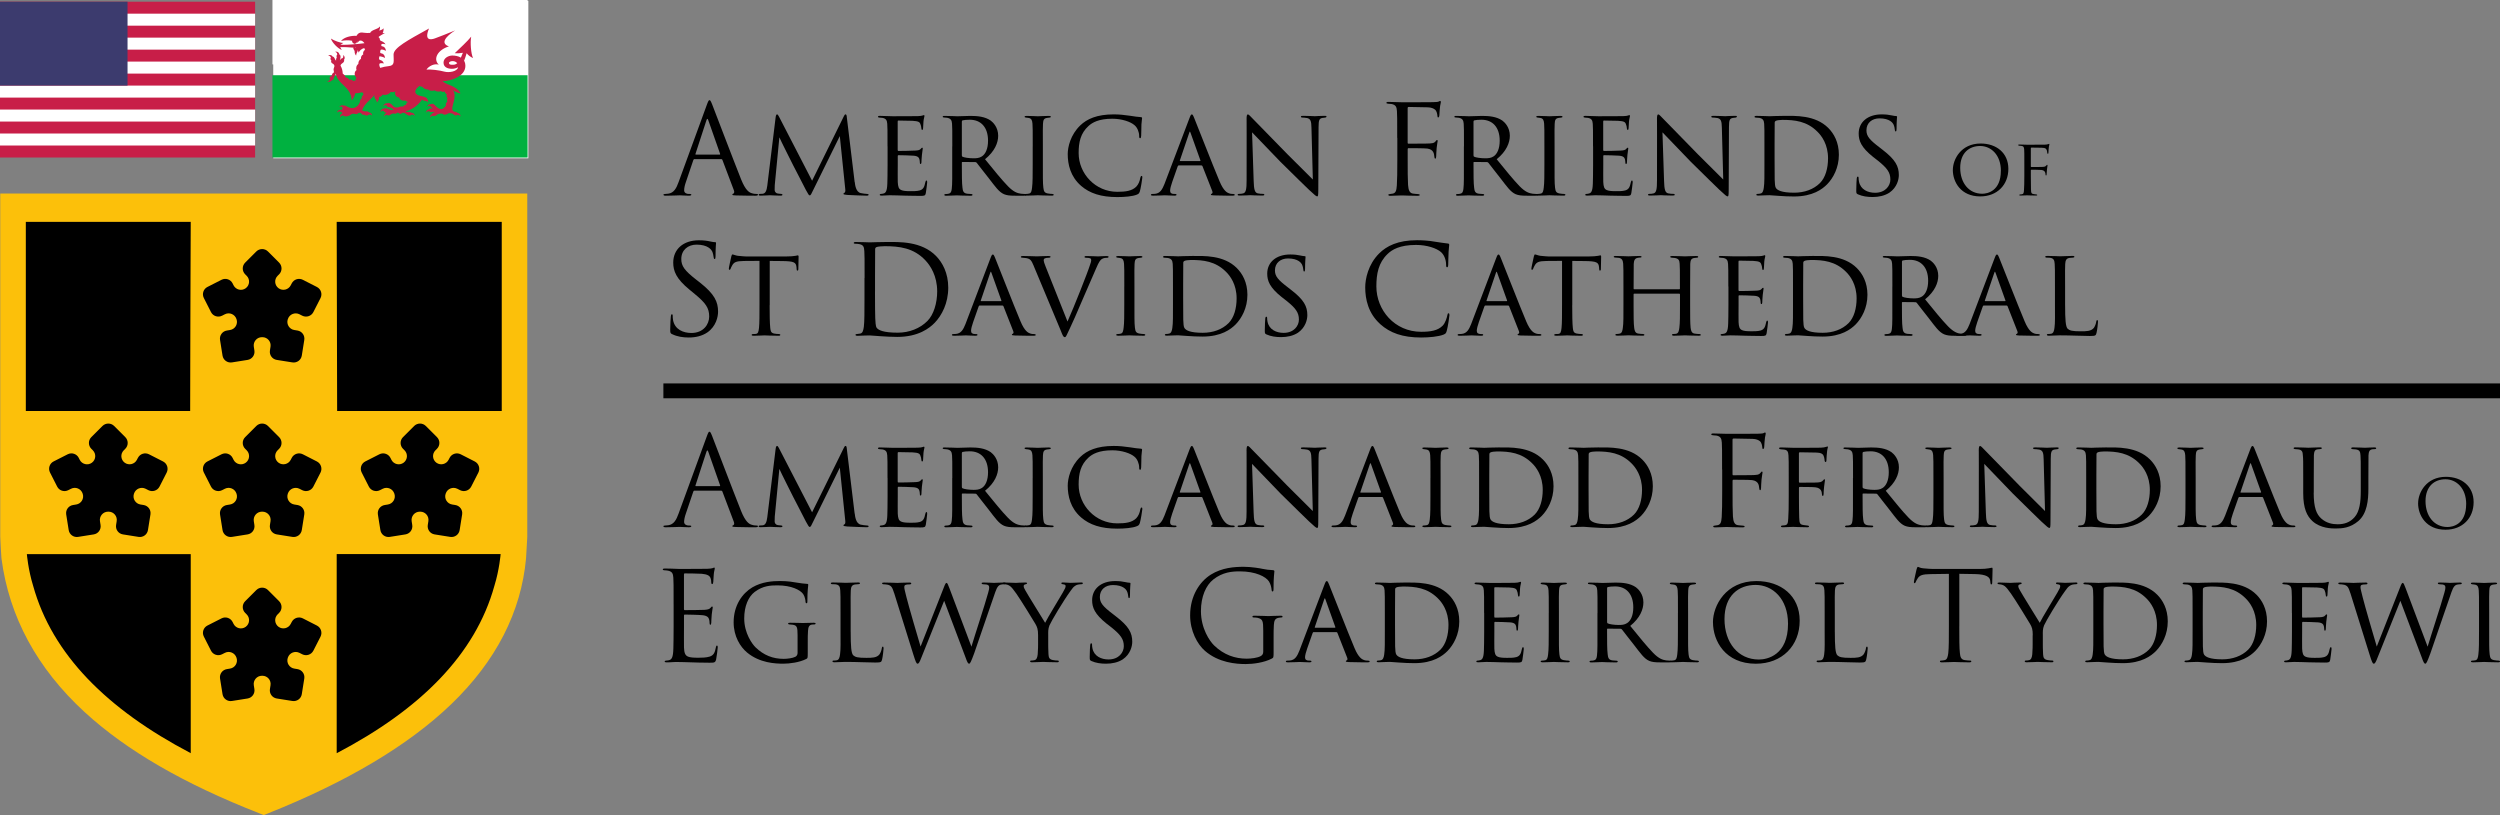 <?xml version="1.0" encoding="UTF-8"?> <svg xmlns="http://www.w3.org/2000/svg" id="Layer_2" data-name="Layer 2" viewBox="0 0 672.95 219.4"><rect x="0" y="0" width="672.95" height="219.4" fill="#808080" stroke="none"/><defs><style> .cls-1 { fill: #00b140; } .cls-2 { fill: #fcc00a; } .cls-3 { fill: #fff; } .cls-4 { fill: #c81e48; } .cls-5 { fill: #3c3b6e; } </style></defs><g id="Layer_1-2" data-name="Layer 1"><g><g><path d="M181.32,162.72c0-5.21,0-6.15-.07-7.21-.07-1.14-.33-1.67-1.44-1.9-.23-.07-.67-.07-.97-.1-.23-.03-.43-.07-.43-.2,0-.2.17-.27.53-.27.77,0,1.67,0,3.77.1.23,0,6.88,0,7.65-.03.74-.03,1.34-.1,1.54-.2.2-.1.27-.13.37-.13s.13.13.13.3c0,.23-.2.63-.27,1.57-.03.5-.07,1.14-.13,2-.03.33-.13.57-.27.57-.2,0-.27-.17-.27-.43,0-.43-.07-.84-.17-1.1-.23-.77-.94-1.1-2.4-1.24-.57-.07-4.21-.1-4.58-.1-.13,0-.2.1-.2.33v9.22c0,.23.03.33.2.33.43,0,4.54,0,5.31-.07.9-.07,1.34-.17,1.67-.57.17-.2.27-.33.4-.33.1,0,.17.07.17.27s-.17.77-.27,1.87c-.1,1.04-.1,1.8-.13,2.27-.03.33-.1.5-.23.5-.2,0-.23-.27-.23-.53,0-.3-.03-.63-.13-.94-.13-.5-.53-.97-1.74-1.1-.9-.1-4.21-.17-4.78-.17-.17,0-.23.1-.23.23v2.94c0,1.14-.03,5.01,0,5.71.07,1.37.27,2.1,1.1,2.44.57.23,1.47.3,2.77.3,1,0,2.1-.03,3.01-.3,1.07-.33,1.44-1.04,1.7-2.47.07-.37.13-.5.3-.5.2,0,.2.27.2.5,0,.27-.27,2.54-.43,3.24-.23.87-.5.87-1.8.87-2.47,0-3.57-.07-4.88-.1-1.34-.03-2.87-.1-4.17-.1-.8,0-1.6.13-2.47.1-.37,0-.53-.07-.53-.27,0-.1.17-.17.37-.2.33-.03.53-.03.77-.1.7-.17,1.14-.63,1.2-3.14.03-1.3.07-3.01.07-5.98v-5.88Z"></path><path d="M217.43,175.81c0,1.34-.03,1.37-.4,1.57-1.84.94-4.51,1.27-6.15,1.27-2.17,0-6.38-.17-9.79-3.01-1.8-1.5-3.61-4.31-3.61-8.12,0-4.54,2.3-7.78,5.04-9.42,2.57-1.5,5.41-1.7,7.45-1.7,2.14,0,3.57.27,4.78.47.53.1,1.84.27,2.54.3.27,0,.27.13.27.27,0,.4-.23,1.4-.23,4.34,0,.47-.03.6-.27.6-.17,0-.2-.2-.23-.4,0-.3-.13-1.34-.63-2.07-.77-1.1-3.17-2.34-6.91-2.34-1.8,0-3.91.07-6.15,1.77-1.7,1.3-2.81,3.84-2.81,7.15,0,3.97,2.17,6.91,3.04,7.75,2.2,2.14,4.68,3.11,7.58,3.11.93,0,2.4-.17,3.17-.57.33-.2.57-.53.57-1v-4.81c0-2.2-.17-2.64-1.34-2.81-.2-.03-.53-.07-.8-.07s-.4-.13-.4-.23c0-.17.13-.23.5-.23,1.34,0,3.27.07,3.41.07s2.1-.07,3.01-.07c.33,0,.47.07.47.23,0,.1-.1.23-.4.23-.23,0-.3,0-.57.03-.8.1-1,.7-1.07,1.67-.07.97-.07,1.8-.07,3.01v3.01Z"></path><path d="M228.99,170.1c0,3.84.13,5.78.7,6.31.53.47,1.2.67,3.51.67,1.47,0,2.81,0,3.54-.94.33-.5.57-1.17.63-1.67.03-.27.1-.4.27-.4.13,0,.2.1.2.43s-.2,2.24-.4,3.01c-.2.67-.17.83-1.77.83-2.27,0-4.78-.17-8.12-.17-1.1,0-1.77.1-2.94.1-.33,0-.53-.07-.53-.27,0-.1.1-.2.37-.2s.53,0,.8-.07c.57-.1.77-.77.87-1.57.2-1.27.13-3.57.13-6.15v-5.01c0-4.41,0-5.14-.07-6.05-.07-.94-.2-1.54-1.34-1.67-.2-.03-.57-.03-.83-.03-.23,0-.37-.1-.37-.23,0-.17.17-.23.5-.23,1.4,0,3.41.1,3.47.1.47,0,2.5-.1,3.44-.1.33,0,.43.1.43.23s-.17.23-.37.23c-.23,0-.57.03-.9.07-.94.13-1.14.67-1.2,1.64-.07.9-.03,1.64-.03,6.05v5.08Z"></path><path d="M240.68,159.65c-.47-1.47-.7-1.97-1.64-2.24-.37-.1-.97-.13-1.2-.13-.17,0-.4-.07-.4-.27,0-.13.17-.2.5-.2,1.74,0,3.27.1,3.61.1.23,0,1.7-.1,3.27-.1.4,0,.47.13.47.23,0,.2-.2.27-.47.27-.23,0-.7,0-1.07.13-.3.1-.33.37-.33.7,0,.37.27,1.3.57,2.57.43,1.8,3.31,11.72,3.81,13.33l6.18-15.7c.47-1.27.63-1.44.8-1.44.23,0,.4.4.8,1.47l5.91,15.7c.8-2.74,3.61-11.22,4.51-14.53.23-.87.27-1.04.27-1.4,0-.5-.17-.87-1.6-.87-.3,0-.43-.13-.43-.27s.13-.2.5-.2c1.24,0,2.57.1,2.81.1.2,0,1.84-.1,2.74-.1.27,0,.4.1.4.2,0,.17-.17.27-.43.27-.1,0-.53.03-.87.1-1,.23-1.34,1.64-1.87,3.14-1.3,3.61-4.28,12.56-5.28,15.33-.87,2.34-1.1,2.81-1.37,2.81-.33,0-.53-.47-.97-1.7l-5.75-15.23c-1.07,2.6-5.11,12.69-6.11,15.23-.5,1.3-.73,1.7-1.04,1.7-.33,0-.5-.43-1.17-2.54l-5.14-16.47Z"></path><path d="M279.43,171c0-1.6-.23-2.2-.73-3.07-.2-.37-4.08-6.68-5.11-8.12-.9-1.27-1.24-1.67-1.7-2.04-.47-.33-.9-.47-1.57-.5-.2,0-.37-.1-.37-.27,0-.1.13-.2.4-.2.53,0,3.07.1,3.14.1.2,0,1.3-.1,2.54-.1.33,0,.43.1.43.2,0,.13-.1.2-.37.27-.47.1-.53.27-.53.53,0,.33.2.67.43,1.1.43.83,4.84,7.92,5.34,8.75.53-1.17,4.28-7.28,4.74-8.12.63-1.1.77-1.4.77-1.77,0-.43-.4-.43-.77-.5-.27-.03-.37-.13-.37-.27,0-.1.07-.2.4-.2.8,0,1.5.1,2.04.1.43,0,2.37-.1,2.94-.1.3,0,.4.1.4.2,0,.17-.17.27-.4.27-.7.03-1.2.1-1.67.43-.5.33-.7.63-1.24,1.37-1.94,2.67-5.18,8.12-5.68,9.29-.4,1.04-.33,1.77-.33,2.64v2.44c0,.23,0,1.47.07,2.67.07.8.13,1.37,1.17,1.57.43.1,1,.13,1.24.13.27,0,.37.1.37.2,0,.17-.1.27-.4.27-1.67,0-3.74-.1-3.84-.1-.07,0-2.07.1-3.01.1-.33,0-.47-.1-.47-.27,0-.1.1-.2.33-.2.27,0,.57-.03.84-.1.57-.1.8-.8.87-1.6.1-1.2.1-2.4.1-2.67v-2.44Z"></path><path d="M293.76,177.92c-.43-.2-.43-.33-.43-1.14,0-1.54.1-2.67.13-3.14.03-.3.1-.47.27-.47s.23.1.23.33c0,.2,0,.6.1,1,.43,2.17,2.41,3.01,4.34,3.01,2.77,0,4.11-1.9,4.11-3.57,0-1.9-.87-3.07-3.31-5.04l-1.34-1.04c-3.21-2.57-3.88-4.34-3.88-6.31,0-3.07,2.44-5.14,6.18-5.14,1.17,0,1.97.1,2.71.27.63.13.9.17,1.13.17s.3.07.3.2-.13,1.3-.13,3.24c0,.5-.07.7-.23.7s-.2-.13-.23-.37c-.03-.3-.1-1-.4-1.57-.17-.3-.94-1.57-3.74-1.57-2,0-3.51,1.2-3.51,3.21,0,1.57.8,2.54,3.57,4.64l.77.6c3.47,2.67,4.38,4.44,4.38,6.81,0,1.2-.5,3.34-2.54,4.74-1.3.84-2.91,1.17-4.51,1.17-1.4,0-2.71-.17-3.97-.73Z"></path><path d="M342.83,175.45c0,1.5-.03,1.57-.43,1.8-2.14,1.14-5.14,1.5-7.08,1.5-2.54,0-7.28-.33-10.99-3.57-2.04-1.77-3.97-5.34-3.97-9.52,0-5.34,2.61-9.12,5.58-10.99,3.01-1.87,6.31-2.1,8.88-2.1,2.1,0,4.48.43,5.11.57.7.17,1.87.3,2.71.33.33.03.4.17.4.3,0,.47-.23,1.4-.23,4.74,0,.53-.07.7-.3.7-.17,0-.2-.2-.23-.5-.03-.47-.2-1.4-.7-2.2-.83-1.27-3.54-2.71-7.85-2.71-2.1,0-4.61.2-7.15,2.2-1.94,1.54-3.31,4.58-3.31,8.48,0,4.71,2.37,8.12,3.54,9.25,2.64,2.57,5.68,3.57,8.75,3.57,1.2,0,2.94-.2,3.81-.7.43-.23.67-.6.67-1.17v-5.68c0-2.71-.17-3.07-1.5-3.44-.27-.07-.83-.1-1.14-.1-.13,0-.27-.07-.27-.2,0-.2.17-.27.53-.27,1.5,0,3.61.1,3.77.1s2.27-.1,3.27-.1c.37,0,.54.07.54.27,0,.13-.13.2-.27.2-.23,0-.43.03-.83.1-.9.17-1.17.73-1.24,1.9-.07,1.07-.07,2.07-.07,3.47v3.74Z"></path><path d="M353.66,170.14c-.17,0-.27.1-.33.27l-1.47,4.18c-.33.94-.57,1.84-.57,2.37,0,.6.37.87,1.1.87h.23c.3,0,.4.1.4.23,0,.17-.27.23-.5.23-.73,0-2.27-.1-2.64-.1-.33,0-1.8.1-3.21.1-.37,0-.54-.07-.54-.23,0-.13.13-.23.4-.23.17,0,.47,0,.67-.03,1.44-.13,2-1.24,2.57-2.64l6.68-17.6c.37-.97.47-1.14.7-1.14.17,0,.3.13.67,1.07.47,1.1,5.01,12.76,6.78,16.93,1.1,2.64,2.07,3.07,2.54,3.24.43.17.9.17,1.14.17s.4.07.4.23-.13.23-.5.23c-.33,0-2.84,0-5.08-.07-.63-.03-.83-.07-.83-.23,0-.1.1-.2.23-.23.13-.07.33-.23.13-.73l-2.64-6.71c-.07-.1-.13-.17-.27-.17h-6.08ZM359.34,168.97c.13,0,.13-.1.1-.2l-2.64-7.38c-.17-.47-.2-.47-.37,0l-2.5,7.38c-.07.13,0,.2.07.2h5.34Z"></path><path d="M372.77,165.03c0-4.41,0-5.24-.07-6.11-.07-.9-.33-1.37-1.3-1.57-.2-.03-.7-.07-.97-.07-.17,0-.33-.1-.33-.2,0-.2.2-.27.5-.27,1.37,0,3.47.1,3.57.1.23,0,1.97-.1,3.84-.1,2.94,0,8.42-.3,11.96,3.27,1.47,1.47,2.84,3.81,2.84,7.18,0,3.54-1.54,6.31-3.17,7.98-1.3,1.3-3.84,3.27-8.92,3.27-1.27,0-2.91-.07-4.18-.17-1.27-.07-2.3-.17-2.4-.17-.07,0-.5,0-1.14.03-.63,0-1.44.07-1.94.07-.3,0-.47-.07-.47-.23,0-.1.1-.23.37-.23s.5-.03.77-.1c.57-.1.77-.8.87-1.54.2-1.24.17-3.51.17-6.21v-4.94ZM375.51,167.86c0,3.01.03,5.61.03,6.11.03,1.04.1,1.94.33,2.24.37.57,1.44,1.27,4.91,1.27,2.74,0,5.21-.87,6.95-2.6,1.47-1.47,2.17-3.98,2.17-6.65,0-3.77-1.74-6.08-2.87-7.18-2.84-2.84-6.11-3.17-9.42-3.17-.47,0-1.5.1-1.7.23-.27.13-.37.27-.37.57-.03.97-.03,3.81-.03,5.81v3.37Z"></path><path d="M399.49,165.03c0-4.38,0-5.18-.07-6.08-.07-.94-.3-1.4-1.27-1.6-.2-.03-.53-.07-.8-.07-.23,0-.43-.1-.43-.2,0-.2.17-.27.5-.27.67,0,1.57.07,3.44.1.17,0,6.11,0,6.78-.03.67-.03,1.04-.07,1.3-.17.2-.07.23-.1.37-.1.07,0,.13.07.13.23,0,.2-.2.67-.27,1.5-.03.57-.07,1.1-.1,1.74,0,.3-.07.5-.23.5s-.23-.13-.23-.37c-.03-.5-.13-.83-.23-1.07-.2-.67-.5-.9-2.17-1-.43-.03-3.74-.07-3.81-.07-.1,0-.17.07-.17.27v7.58c0,.2.03.33.2.33.4,0,3.81-.03,4.51-.1.77-.03,1.27-.13,1.54-.5.13-.2.23-.27.37-.27.07,0,.13.03.13.2s-.13.8-.23,1.77c-.1.94-.1,1.6-.13,2.04-.03.27-.1.37-.23.37-.17,0-.2-.2-.2-.43,0-.2-.03-.53-.1-.8-.13-.43-.33-.9-1.6-1-.77-.07-3.47-.13-4.01-.13-.2,0-.23.1-.23.23v2.44c0,1.04-.03,3.98,0,4.54.07,1.24.23,1.87.94,2.17.5.23,1.3.3,2.44.3.63,0,1.7.03,2.54-.2,1-.3,1.24-.97,1.5-2.2.07-.33.17-.47.3-.47.2,0,.2.3.2.5,0,.23-.27,2.34-.37,2.91-.13.67-.37.73-1.47.73-2.21,0-3.14-.07-4.31-.07-1.17-.03-2.71-.1-3.94-.1-.77,0-1.4.1-2.21.1-.3,0-.47-.07-.47-.23,0-.13.13-.23.3-.23.2,0,.43-.03.67-.1.6-.13,1-.57,1.07-2.64.03-1.14.07-2.5.07-5.04v-5.01Z"></path><path d="M416.9,165.03c0-4.41,0-5.21-.07-6.11-.07-.9-.27-1.4-.97-1.54-.33-.07-.57-.07-.77-.1-.23-.03-.37-.1-.37-.23,0-.17.13-.23.5-.23,1.04,0,2.94.1,3.04.1.13,0,2.07-.1,3.01-.1.33,0,.5.07.5.23,0,.13-.1.2-.37.23-.2.03-.37.03-.6.07-.97.13-1.07.63-1.14,1.6-.07.9-.03,1.67-.03,6.08v5.01c0,2.57-.03,4.91.13,6.11.13.97.27,1.34,1.14,1.54.43.1,1.14.13,1.27.13.3.03.37.1.37.23s-.13.23-.47.23c-1.7,0-3.64-.1-3.81-.1-.1,0-2.07.1-3.01.1-.3,0-.53-.07-.53-.23,0-.13.13-.23.43-.23.17,0,.53-.03.8-.1.57-.13.67-.8.77-1.6.17-1.2.17-3.57.17-6.08v-5.01Z"></path><path d="M430.02,165.03c0-4.41,0-5.21-.07-6.11s-.3-1.4-1.34-1.6c-.2-.03-.53-.07-.8-.07-.23,0-.37-.07-.37-.2s.1-.23.4-.23c1.44,0,3.47.1,3.54.1.3,0,2.57-.1,3.51-.1,1.87,0,3.91.17,5.48,1.27.63.47,2,1.8,2,4.08,0,1.84-.9,4.18-3.54,6.31,2.44,3.01,4.44,5.48,6.15,7.25,1.6,1.64,2.61,1.9,3.54,2.04.23.03.94.07,1.04.07.27,0,.37.1.37.23,0,.17-.13.23-.6.23h-2.34c-1.57,0-2.3-.1-3.04-.4-1.4-.6-2.4-2.1-4.14-4.34-1.3-1.6-2.64-3.41-3.21-4.11-.13-.13-.2-.2-.4-.2l-3.44-.03c-.13,0-.17.03-.17.17v.47c0,2.67,0,5.11.17,6.31.1.8.2,1.47,1.3,1.6.33.03.7.07.97.07.3,0,.43.1.43.2,0,.17-.13.27-.47.27-1.74,0-3.61-.1-3.74-.1-.53,0-2,.1-2.91.1-.33,0-.47-.07-.47-.27,0-.1.2-.2.4-.2.23,0,.47,0,.73-.07.57-.1.77-.47.87-1.27.17-1.2.13-3.94.13-6.45v-5.01ZM432.6,167.4c0,.17.03.33.17.4.43.23,1.77.43,2.97.43.7,0,1.54-.03,2.24-.5,1-.63,1.67-2.1,1.67-4.24,0-3.64-1.94-5.64-4.91-5.64-.83,0-1.54.07-1.94.17-.1.03-.2.13-.2.3v9.09Z"></path><path d="M451.67,165.03c0-4.41,0-5.21-.07-6.11-.07-.9-.27-1.4-.97-1.54-.33-.07-.57-.07-.77-.1-.23-.03-.37-.1-.37-.23,0-.17.13-.23.5-.23,1.04,0,2.94.1,3.04.1.13,0,2.07-.1,3.01-.1.33,0,.5.07.5.23,0,.13-.1.2-.37.23-.2.03-.37.03-.6.07-.97.13-1.07.63-1.14,1.6-.07.9-.03,1.67-.03,6.08v5.01c0,2.57-.03,4.91.13,6.11.13.97.27,1.34,1.14,1.54.43.1,1.14.13,1.27.13.3.03.37.1.37.23s-.13.23-.47.23c-1.7,0-3.64-.1-3.81-.1-.1,0-2.07.1-3.01.1-.3,0-.53-.07-.53-.23,0-.13.13-.23.43-.23.17,0,.53-.03.8-.1.57-.13.67-.8.77-1.6.17-1.2.17-3.57.17-6.08v-5.01Z"></path><path d="M461.09,167.5c0-4.44,3.44-11.09,11.69-11.09,6.61,0,11.66,3.94,11.66,10.66s-4.71,11.59-11.82,11.59c-8.18,0-11.52-6.08-11.52-11.16ZM481.3,167.9c0-6.71-4.14-10.45-8.72-10.45s-8.38,2.87-8.38,9.19,3.64,10.89,9.25,10.89c2.24,0,7.85-1.14,7.85-9.62Z"></path><path d="M493.9,170.1c0,3.84.13,5.78.7,6.31.53.47,1.2.67,3.51.67,1.47,0,2.81,0,3.54-.94.33-.5.57-1.17.63-1.67.03-.27.1-.4.27-.4.13,0,.2.1.2.43s-.2,2.24-.4,3.01c-.2.67-.17.83-1.77.83-2.27,0-4.78-.17-8.12-.17-1.1,0-1.77.1-2.94.1-.33,0-.53-.07-.53-.27,0-.1.1-.2.37-.2s.53,0,.8-.07c.57-.1.77-.77.87-1.57.2-1.27.13-3.57.13-6.15v-5.01c0-4.41,0-5.14-.07-6.05-.07-.94-.2-1.54-1.34-1.67-.2-.03-.57-.03-.83-.03-.23,0-.37-.1-.37-.23,0-.17.17-.23.5-.23,1.4,0,3.41.1,3.47.1.47,0,2.5-.1,3.44-.1.33,0,.43.1.43.23s-.17.23-.37.23c-.23,0-.57.03-.9.07-.94.13-1.14.67-1.2,1.64-.07.9-.03,1.64-.03,6.05v5.08Z"></path><path d="M527.4,168.6c0,3.21,0,5.85.17,7.25.1.97.3,1.7,1.3,1.84.47.07,1.2.13,1.5.13.2,0,.27.1.27.2,0,.17-.17.27-.53.27-1.84,0-3.94-.1-4.11-.1s-2.27.1-3.27.1c-.37,0-.54-.07-.54-.27,0-.1.07-.2.27-.2.3,0,.7-.07,1-.13.67-.13.83-.87.97-1.84.17-1.4.17-4.04.17-7.25v-14.13c-1.64.03-3.31.03-4.94.07-2.07.03-2.87.27-3.41,1.07-.37.57-.47.8-.57,1.04-.1.27-.2.33-.33.33-.1,0-.17-.1-.17-.3,0-.33.67-3.21.73-3.47.07-.2.2-.63.33-.63.23,0,.57.33,1.47.4.97.1,2.24.17,2.64.17h12.53c1.07,0,1.84-.07,2.37-.17.5-.07.8-.17.94-.17.17,0,.17.2.17.4,0,1-.1,3.31-.1,3.67,0,.3-.1.43-.23.43-.17,0-.23-.1-.27-.57,0-.13-.03-.23-.03-.37-.1-1-.9-1.77-4.11-1.84-1.4-.03-2.81-.03-4.21-.07v14.13Z"></path><path d="M547.18,171c0-1.6-.23-2.2-.74-3.07-.2-.37-4.07-6.68-5.11-8.12-.9-1.27-1.24-1.67-1.7-2.04-.47-.33-.9-.47-1.57-.5-.2,0-.37-.1-.37-.27,0-.1.13-.2.4-.2.53,0,3.07.1,3.14.1.2,0,1.3-.1,2.54-.1.33,0,.43.1.43.2,0,.13-.1.2-.37.27-.47.1-.54.27-.54.53,0,.33.2.67.43,1.1.43.83,4.84,7.92,5.34,8.75.53-1.17,4.28-7.28,4.74-8.12.63-1.1.77-1.4.77-1.77,0-.43-.4-.43-.77-.5-.27-.03-.37-.13-.37-.27,0-.1.07-.2.4-.2.8,0,1.5.1,2.04.1.43,0,2.37-.1,2.94-.1.3,0,.4.1.4.2,0,.17-.17.27-.4.27-.7.03-1.2.1-1.67.43-.5.33-.7.63-1.24,1.37-1.94,2.67-5.18,8.12-5.68,9.29-.4,1.04-.33,1.77-.33,2.64v2.44c0,.23,0,1.47.07,2.67.07.8.13,1.37,1.17,1.57.43.1,1,.13,1.24.13.27,0,.37.1.37.2,0,.17-.1.27-.4.27-1.67,0-3.74-.1-3.84-.1-.07,0-2.07.1-3.01.1-.33,0-.47-.1-.47-.27,0-.1.1-.2.33-.2.27,0,.57-.03.83-.1.57-.1.8-.8.87-1.6.1-1.2.1-2.4.1-2.67v-2.44Z"></path><path d="M563.48,165.03c0-4.41,0-5.24-.07-6.11-.07-.9-.33-1.37-1.3-1.57-.2-.03-.7-.07-.97-.07-.17,0-.33-.1-.33-.2,0-.2.2-.27.5-.27,1.37,0,3.47.1,3.57.1.23,0,1.97-.1,3.84-.1,2.94,0,8.42-.3,11.96,3.27,1.47,1.47,2.84,3.81,2.84,7.18,0,3.54-1.54,6.31-3.17,7.98-1.3,1.3-3.84,3.27-8.92,3.27-1.27,0-2.91-.07-4.18-.17-1.27-.07-2.3-.17-2.4-.17-.07,0-.5,0-1.14.03-.63,0-1.44.07-1.94.07-.3,0-.47-.07-.47-.23,0-.1.1-.23.37-.23s.5-.03.77-.1c.57-.1.77-.8.87-1.54.2-1.24.17-3.51.17-6.21v-4.94ZM566.22,167.86c0,3.01.03,5.61.03,6.11.03,1.04.1,1.94.33,2.24.37.57,1.44,1.27,4.91,1.27,2.74,0,5.21-.87,6.95-2.6,1.47-1.47,2.17-3.98,2.17-6.65,0-3.77-1.74-6.08-2.87-7.18-2.84-2.84-6.11-3.17-9.42-3.17-.47,0-1.5.1-1.7.23-.27.13-.37.27-.37.57-.03.97-.03,3.81-.03,5.81v3.37Z"></path><path d="M590.2,165.03c0-4.41,0-5.24-.07-6.11-.07-.9-.33-1.37-1.3-1.57-.2-.03-.7-.07-.97-.07-.17,0-.33-.1-.33-.2,0-.2.2-.27.5-.27,1.37,0,3.47.1,3.57.1.23,0,1.97-.1,3.84-.1,2.94,0,8.42-.3,11.96,3.27,1.47,1.47,2.84,3.81,2.84,7.18,0,3.54-1.54,6.31-3.17,7.98-1.3,1.3-3.84,3.27-8.92,3.27-1.27,0-2.91-.07-4.18-.17-1.27-.07-2.3-.17-2.4-.17-.07,0-.5,0-1.14.03-.63,0-1.44.07-1.94.07-.3,0-.47-.07-.47-.23,0-.1.1-.23.37-.23s.5-.03.77-.1c.57-.1.77-.8.87-1.54.2-1.24.17-3.51.17-6.21v-4.94ZM592.94,167.86c0,3.01.03,5.61.03,6.11.03,1.04.1,1.94.33,2.24.37.57,1.44,1.27,4.91,1.27,2.74,0,5.21-.87,6.95-2.6,1.47-1.47,2.17-3.98,2.17-6.65,0-3.77-1.74-6.08-2.87-7.18-2.84-2.84-6.11-3.17-9.42-3.17-.47,0-1.5.1-1.7.23-.27.13-.37.27-.37.57-.03.97-.03,3.81-.03,5.81v3.37Z"></path><path d="M616.93,165.03c0-4.38,0-5.18-.07-6.08-.07-.94-.3-1.4-1.27-1.6-.2-.03-.53-.07-.8-.07-.23,0-.43-.1-.43-.2,0-.2.17-.27.5-.27.67,0,1.57.07,3.44.1.17,0,6.11,0,6.78-.03.67-.03,1.04-.07,1.3-.17.2-.07.23-.1.37-.1.07,0,.13.07.13.23,0,.2-.2.67-.27,1.5-.03.57-.07,1.1-.1,1.74,0,.3-.07.5-.23.5s-.23-.13-.23-.37c-.03-.5-.13-.83-.23-1.07-.2-.67-.5-.9-2.17-1-.43-.03-3.74-.07-3.81-.07-.1,0-.17.07-.17.27v7.58c0,.2.03.33.2.33.4,0,3.81-.03,4.51-.1.77-.03,1.27-.13,1.54-.5.13-.2.23-.27.37-.27.07,0,.13.03.13.2s-.13.8-.23,1.77c-.1.94-.1,1.6-.13,2.04-.03.27-.1.37-.23.37-.17,0-.2-.2-.2-.43,0-.2-.03-.53-.1-.8-.13-.43-.33-.9-1.6-1-.77-.07-3.47-.13-4.01-.13-.2,0-.23.1-.23.23v2.44c0,1.04-.03,3.98,0,4.54.07,1.24.23,1.87.94,2.17.5.23,1.3.3,2.44.3.63,0,1.7.03,2.54-.2,1-.3,1.24-.97,1.5-2.2.07-.33.17-.47.3-.47.2,0,.2.3.2.5,0,.23-.27,2.34-.37,2.91-.13.67-.37.73-1.47.73-2.21,0-3.14-.07-4.31-.07-1.17-.03-2.71-.1-3.94-.1-.77,0-1.4.1-2.21.1-.3,0-.47-.07-.47-.23,0-.13.13-.23.3-.23.2,0,.43-.03.67-.1.6-.13,1-.57,1.07-2.64.03-1.14.07-2.5.07-5.04v-5.01Z"></path><path d="M632.66,159.65c-.47-1.47-.7-1.97-1.64-2.24-.37-.1-.97-.13-1.2-.13-.17,0-.4-.07-.4-.27,0-.13.17-.2.5-.2,1.74,0,3.27.1,3.61.1.23,0,1.7-.1,3.27-.1.4,0,.47.13.47.23,0,.2-.2.27-.47.27-.23,0-.7,0-1.07.13-.3.1-.33.37-.33.7,0,.37.27,1.3.57,2.57.43,1.8,3.31,11.72,3.81,13.33l6.18-15.7c.47-1.27.63-1.44.8-1.44.23,0,.4.4.8,1.47l5.91,15.7c.8-2.74,3.61-11.22,4.51-14.53.23-.87.27-1.04.27-1.4,0-.5-.17-.87-1.6-.87-.3,0-.43-.13-.43-.27s.13-.2.5-.2c1.24,0,2.57.1,2.81.1.2,0,1.84-.1,2.74-.1.27,0,.4.1.4.2,0,.17-.17.27-.43.27-.1,0-.53.03-.87.1-1,.23-1.34,1.64-1.87,3.14-1.3,3.61-4.28,12.56-5.28,15.33-.87,2.34-1.1,2.81-1.37,2.81-.33,0-.53-.47-.97-1.7l-5.75-15.23c-1.07,2.6-5.11,12.69-6.11,15.23-.5,1.3-.73,1.7-1.04,1.7-.33,0-.5-.43-1.17-2.54l-5.14-16.47Z"></path><path d="M667.3,165.03c0-4.41,0-5.21-.07-6.11-.07-.9-.27-1.4-.97-1.54-.33-.07-.57-.07-.77-.1-.23-.03-.37-.1-.37-.23,0-.17.13-.23.5-.23,1.04,0,2.94.1,3.04.1.13,0,2.07-.1,3.01-.1.33,0,.5.07.5.23,0,.13-.1.2-.37.23-.2.03-.37.03-.6.07-.97.13-1.07.63-1.13,1.6-.07.9-.03,1.67-.03,6.08v5.01c0,2.57-.03,4.91.13,6.11.13.97.27,1.34,1.14,1.54.43.1,1.14.13,1.27.13.3.03.37.1.37.23s-.13.23-.47.23c-1.7,0-3.64-.1-3.81-.1-.1,0-2.07.1-3.01.1-.3,0-.53-.07-.53-.23,0-.13.13-.23.43-.23.17,0,.53-.03.8-.1.57-.13.67-.8.77-1.6.17-1.2.17-3.57.17-6.08v-5.01Z"></path></g><g><path d="M186.95,132.07c-.17,0-.27.1-.33.27l-2,5.91c-.3.83-.47,1.64-.47,2.24,0,.67.63.97,1.2.97h.3c.33,0,.43.07.43.2,0,.2-.3.27-.6.27-.8,0-2.14-.1-2.5-.1s-2.21.1-3.77.1c-.43,0-.63-.07-.63-.27,0-.13.17-.2.47-.2.23,0,.53-.03.8-.07,1.54-.2,2.21-1.47,2.81-3.14l7.58-20.74c.4-1.1.53-1.3.73-1.3s.33.17.74,1.2c.5,1.27,5.75,15.06,7.78,20.14,1.2,2.97,2.17,3.51,2.87,3.71.5.17,1.04.2,1.3.2.2,0,.37.03.37.2,0,.2-.3.27-.67.27-.5,0-2.94,0-5.24-.07-.63-.03-1-.03-1-.23,0-.13.1-.2.23-.23.2-.07.4-.37.2-.9l-3.11-8.22c-.07-.13-.13-.2-.3-.2h-7.18ZM193.7,130.86c.17,0,.17-.1.13-.23l-3.17-9.02c-.17-.5-.33-.5-.5,0l-2.94,9.02c-.07.17,0,.23.1.23h6.38Z"></path><path d="M230.08,138.25c.1.8.3,2.67,1.6,2.97.57.13,1.24.2,1.7.23.13,0,.43.03.43.2s-.13.27-.5.27c-.6,0-4.21-.13-5.28-.2-.73-.07-1-.13-1-.3,0-.1.13-.23.3-.3.17-.07.27-.47.2-.94l-1.47-14.3-7.08,14.36c-.63,1.3-.73,1.6-1.04,1.6-.2,0-.37-.3-1-1.44-.53-.97-3.21-6.31-3.41-6.61-.2-.4-3.47-6.88-3.74-7.58l-1.24,12.86c-.03.47-.03.77-.03,1.27,0,.37.17.87.83,1,.37.07.6.07.94.1.27.03.33.13.33.2,0,.23-.2.27-.57.27-1.07,0-2.5-.1-2.77-.1-.33,0-1.74.1-2.57.1-.3,0-.5-.03-.5-.27,0-.07.13-.2.43-.2.23,0,.27,0,.63-.03.8-.07,1.1-.87,1.27-2.2l2.24-18.34c.07-.57.2-.83.37-.83s.27.1.5.53l8.95,17.33,8.52-17.3c.17-.37.3-.57.5-.57s.3.3.33.83l2.1,17.37Z"></path><path d="M238.9,128.66c0-4.38,0-5.18-.07-6.08-.07-.94-.3-1.4-1.27-1.6-.2-.03-.53-.07-.8-.07-.23,0-.43-.1-.43-.2,0-.2.17-.27.5-.27.67,0,1.57.07,3.44.1.17,0,6.11,0,6.78-.03.67-.03,1.04-.07,1.3-.17.2-.07.23-.1.37-.1.07,0,.13.07.13.23,0,.2-.2.67-.27,1.5-.03.57-.07,1.1-.1,1.74,0,.3-.07.5-.23.5s-.23-.13-.23-.37c-.03-.5-.13-.83-.23-1.07-.2-.67-.5-.9-2.17-1-.43-.03-3.74-.07-3.81-.07-.1,0-.17.07-.17.27v7.58c0,.2.03.33.2.33.4,0,3.81-.03,4.51-.1.77-.03,1.27-.13,1.54-.5.13-.2.23-.27.37-.27.07,0,.13.03.13.2s-.13.8-.23,1.77c-.1.94-.1,1.6-.13,2.04-.03.27-.1.37-.23.37-.17,0-.2-.2-.2-.43,0-.2-.03-.53-.1-.8-.13-.43-.33-.9-1.6-1-.77-.07-3.47-.13-4.01-.13-.2,0-.23.1-.23.23v2.44c0,1.04-.03,3.98,0,4.54.07,1.24.23,1.87.94,2.17.5.23,1.3.3,2.44.3.63,0,1.7.03,2.54-.2,1-.3,1.24-.97,1.5-2.2.07-.33.17-.47.3-.47.2,0,.2.3.2.5,0,.23-.27,2.34-.37,2.91-.13.67-.37.73-1.47.73-2.21,0-3.14-.07-4.31-.07-1.17-.03-2.71-.1-3.94-.1-.77,0-1.4.1-2.21.1-.3,0-.47-.07-.47-.23,0-.13.13-.23.3-.23.2,0,.43-.03.67-.1.6-.13,1-.57,1.07-2.64.03-1.14.07-2.5.07-5.04v-5.01Z"></path><path d="M256.34,128.66c0-4.41,0-5.21-.07-6.11s-.3-1.4-1.34-1.6c-.2-.03-.53-.07-.8-.07-.23,0-.37-.07-.37-.2s.1-.23.4-.23c1.44,0,3.47.1,3.54.1.3,0,2.57-.1,3.51-.1,1.87,0,3.91.17,5.48,1.27.63.47,2,1.8,2,4.08,0,1.84-.9,4.18-3.54,6.31,2.44,3.01,4.44,5.48,6.15,7.25,1.6,1.64,2.61,1.9,3.54,2.04.23.03.94.07,1.04.07.27,0,.37.1.37.23,0,.17-.13.23-.6.23h-2.34c-1.57,0-2.3-.1-3.04-.4-1.4-.6-2.4-2.1-4.14-4.34-1.3-1.6-2.64-3.41-3.21-4.11-.13-.13-.2-.2-.4-.2l-3.44-.03c-.13,0-.17.03-.17.17v.47c0,2.67,0,5.11.17,6.31.1.8.2,1.47,1.3,1.6.33.03.7.07.97.07.3,0,.43.1.43.2,0,.17-.13.27-.47.27-1.74,0-3.61-.1-3.74-.1-.53,0-2,.1-2.91.1-.33,0-.47-.07-.47-.27,0-.1.2-.2.4-.2.23,0,.47,0,.73-.07.57-.1.77-.47.87-1.27.17-1.2.13-3.94.13-6.45v-5.01ZM258.91,131.03c0,.17.03.33.17.4.43.23,1.77.43,2.97.43.7,0,1.54-.03,2.24-.5,1-.63,1.67-2.1,1.67-4.24,0-3.64-1.94-5.64-4.91-5.64-.83,0-1.54.07-1.94.17-.1.03-.2.13-.2.3v9.09Z"></path><path d="M277.98,128.66c0-4.41,0-5.21-.07-6.11-.07-.9-.27-1.4-.97-1.54-.33-.07-.57-.07-.77-.1-.23-.03-.37-.1-.37-.23,0-.17.13-.23.5-.23,1.04,0,2.94.1,3.04.1.13,0,2.07-.1,3.01-.1.33,0,.5.07.5.23,0,.13-.1.2-.37.23-.2.03-.37.03-.6.07-.97.13-1.07.63-1.14,1.6-.07.9-.03,1.67-.03,6.08v5.01c0,2.57-.03,4.91.13,6.11.13.97.27,1.34,1.14,1.54.43.1,1.14.13,1.27.13.3.03.37.1.37.23s-.13.23-.47.23c-1.7,0-3.64-.1-3.81-.1-.1,0-2.07.1-3.01.1-.3,0-.53-.07-.53-.23,0-.13.13-.23.43-.23.17,0,.53-.03.8-.1.57-.13.67-.8.77-1.6.17-1.2.17-3.57.17-6.08v-5.01Z"></path><path d="M290.98,139.25c-2.84-2.47-3.57-5.75-3.57-8.52,0-1.87.73-5.18,3.37-7.72,1.8-1.74,4.51-2.97,8.99-2.97,1.54,0,2.77.13,4.41.37,1.07.17,2.14.33,2.94.37.27,0,.3.17.3.33,0,.27-.1.57-.17,1.64-.03.94-.03,2.67-.07,3.07-.03.47-.1.63-.27.63-.23,0-.27-.2-.27-.63,0-.97-.47-2.27-1.3-2.91-1-.87-3.34-1.7-5.91-1.7-3.71,0-5.41,1.04-6.41,1.94-2.17,1.97-2.67,4.38-2.67,7.31,0,5.54,4.51,10.42,10.39,10.42,2.27,0,3.94-.23,5.11-1.37.6-.63.94-1.47,1.1-2.4.07-.33.17-.5.37-.5.17,0,.17.23.17.47,0,.27-.43,2.97-.67,3.71-.2.53-.3.63-.77.84-1.17.5-3.41.67-5.28.67-4.41,0-7.42-1-9.79-3.04Z"></path><path d="M317.34,133.77c-.17,0-.27.1-.33.27l-1.47,4.18c-.33.94-.57,1.84-.57,2.37,0,.6.37.87,1.1.87h.23c.3,0,.4.1.4.23,0,.17-.27.23-.5.23-.73,0-2.27-.1-2.64-.1-.33,0-1.8.1-3.21.1-.37,0-.54-.07-.54-.23,0-.13.13-.23.4-.23.17,0,.47,0,.67-.03,1.44-.13,2-1.24,2.57-2.64l6.68-17.6c.37-.97.47-1.14.7-1.14.17,0,.3.13.67,1.07.47,1.1,5.01,12.76,6.78,16.93,1.1,2.64,2.07,3.07,2.54,3.24.43.17.9.17,1.14.17s.4.07.4.23-.13.23-.5.23c-.33,0-2.84,0-5.08-.07-.63-.03-.83-.07-.83-.23,0-.1.1-.2.23-.23.13-.07.33-.23.13-.73l-2.64-6.71c-.07-.1-.13-.17-.27-.17h-6.08ZM323.01,132.6c.13,0,.13-.1.1-.2l-2.64-7.38c-.17-.47-.2-.47-.37,0l-2.5,7.38c-.07.13,0,.2.07.2h5.34Z"></path><path d="M335.54,121.41c0-1.04.1-1.37.37-1.37.23,0,.8.67,1.04.9.3.33,4.94,5.08,9.62,9.85,2.61,2.54,5.95,5.98,6.81,6.78l-.37-13.9c-.03-1.8-.23-2.4-1.14-2.64-.57-.1-1.07-.13-1.3-.13-.33,0-.4-.13-.4-.27,0-.17.27-.2.6-.2,1.44,0,2.84.1,3.14.1.33,0,1.37-.1,2.67-.1.37,0,.47.03.47.2,0,.13-.1.23-.3.27-.2.03-.47.03-.83.1-.77.17-1,.5-1,2.5l-.07,16.77c0,1.67-.07,1.84-.3,1.84s-.57-.23-2.2-1.77c-.13-.07-4.78-4.68-7.68-7.52-3.47-3.61-6.81-7.08-7.65-7.95l.43,13.06c.07,2.3.27,3.17,1.1,3.37.53.13,1.1.13,1.37.13s.4.1.4.23c0,.17-.17.23-.53.23-1.8,0-3.01-.1-3.24-.1s-1.47.1-2.91.1c-.3,0-.5-.03-.5-.23,0-.13.13-.23.47-.23.23,0,.6,0,1.04-.13.74-.23.9-1.14.9-3.57,0-15.93.03-10.79,0-16.33Z"></path><path d="M365.94,133.77c-.17,0-.27.1-.33.27l-1.47,4.18c-.33.94-.57,1.84-.57,2.37,0,.6.37.87,1.1.87h.23c.3,0,.4.1.4.23,0,.17-.27.23-.5.23-.74,0-2.27-.1-2.64-.1-.33,0-1.8.1-3.21.1-.37,0-.53-.07-.53-.23,0-.13.13-.23.4-.23.17,0,.47,0,.67-.03,1.44-.13,2-1.24,2.57-2.64l6.68-17.6c.37-.97.47-1.14.7-1.14.17,0,.3.13.67,1.07.47,1.1,5.01,12.76,6.78,16.93,1.1,2.64,2.07,3.07,2.54,3.24.43.17.9.17,1.14.17s.4.07.4.23-.13.23-.5.23c-.33,0-2.84,0-5.08-.07-.63-.03-.83-.07-.83-.23,0-.1.1-.2.23-.23.13-.07.33-.23.13-.73l-2.64-6.71c-.07-.1-.13-.17-.27-.17h-6.08ZM371.62,132.6c.13,0,.13-.1.1-.2l-2.64-7.38c-.17-.47-.2-.47-.37,0l-2.51,7.38c-.07.13,0,.2.07.2h5.34Z"></path><path d="M385.05,128.66c0-4.41,0-5.21-.07-6.11-.07-.9-.27-1.4-.97-1.54-.33-.07-.57-.07-.77-.1-.23-.03-.37-.1-.37-.23,0-.17.13-.23.5-.23,1.04,0,2.94.1,3.04.1.13,0,2.07-.1,3.01-.1.33,0,.5.07.5.23,0,.13-.1.2-.37.23-.2.03-.37.03-.6.07-.97.13-1.07.63-1.14,1.6-.07.9-.03,1.67-.03,6.08v5.01c0,2.57-.03,4.91.13,6.11.13.97.27,1.34,1.14,1.54.43.1,1.14.13,1.27.13.3.03.37.1.37.23s-.13.23-.47.23c-1.7,0-3.64-.1-3.81-.1-.1,0-2.07.1-3.01.1-.3,0-.53-.07-.53-.23,0-.13.13-.23.43-.23.17,0,.53-.03.8-.1.57-.13.67-.8.77-1.6.17-1.2.17-3.57.17-6.08v-5.01Z"></path><path d="M398.14,128.66c0-4.41,0-5.24-.07-6.11-.07-.9-.33-1.37-1.3-1.57-.2-.03-.7-.07-.97-.07-.17,0-.33-.1-.33-.2,0-.2.2-.27.5-.27,1.37,0,3.47.1,3.57.1.23,0,1.97-.1,3.84-.1,2.94,0,8.42-.3,11.96,3.27,1.47,1.47,2.84,3.81,2.84,7.18,0,3.54-1.54,6.31-3.17,7.98-1.3,1.3-3.84,3.27-8.92,3.27-1.27,0-2.91-.07-4.17-.17-1.27-.07-2.3-.17-2.41-.17-.07,0-.5,0-1.14.03-.63,0-1.44.07-1.94.07-.3,0-.47-.07-.47-.23,0-.1.1-.23.37-.23s.5-.03.77-.1c.57-.1.77-.8.87-1.54.2-1.24.17-3.51.17-6.21v-4.94ZM400.88,131.5c0,3.01.03,5.61.03,6.11.03,1.04.1,1.94.33,2.24.37.57,1.44,1.27,4.91,1.27,2.74,0,5.21-.87,6.95-2.6,1.47-1.47,2.17-3.98,2.17-6.65,0-3.77-1.74-6.08-2.87-7.18-2.84-2.84-6.11-3.17-9.42-3.17-.47,0-1.5.1-1.7.23-.27.13-.37.27-.37.57-.03.97-.03,3.81-.03,5.81v3.37Z"></path><path d="M424.87,128.66c0-4.41,0-5.24-.07-6.11-.07-.9-.33-1.37-1.3-1.57-.2-.03-.7-.07-.97-.07-.17,0-.33-.1-.33-.2,0-.2.2-.27.5-.27,1.37,0,3.47.1,3.57.1.23,0,1.97-.1,3.84-.1,2.94,0,8.42-.3,11.96,3.27,1.47,1.47,2.84,3.81,2.84,7.18,0,3.54-1.54,6.31-3.17,7.98-1.3,1.3-3.84,3.27-8.92,3.27-1.27,0-2.91-.07-4.17-.17-1.27-.07-2.3-.17-2.41-.17-.07,0-.5,0-1.14.03-.63,0-1.44.07-1.94.07-.3,0-.47-.07-.47-.23,0-.1.1-.23.37-.23s.5-.03.77-.1c.57-.1.77-.8.87-1.54.2-1.24.17-3.51.17-6.21v-4.94ZM427.61,131.5c0,3.01.03,5.61.03,6.11.03,1.04.1,1.94.33,2.24.37.57,1.44,1.27,4.91,1.27,2.74,0,5.21-.87,6.95-2.6,1.47-1.47,2.17-3.98,2.17-6.65,0-3.77-1.74-6.08-2.87-7.18-2.84-2.84-6.11-3.17-9.42-3.17-.47,0-1.5.1-1.7.23-.27.13-.37.27-.37.57-.03.97-.03,3.81-.03,5.81v3.37Z"></path><path d="M463.55,126.36c0-5.21,0-6.15-.07-7.21-.07-1.14-.33-1.67-1.44-1.9-.2-.03-.53-.03-.83-.07-.3-.03-.57-.07-.57-.23,0-.2.17-.27.53-.27,1.3,0,2.57.1,3.77.1.67,0,7.45,0,8.22-.03.77-.03,1.37-.03,1.64-.2.1-.07.23-.13.3-.13.13,0,.2.13.2.3s-.13.63-.2,1.04c-.13.97-.13,1.5-.2,2.44,0,.4-.17.67-.3.67-.17,0-.2-.13-.23-.43-.03-.47-.17-1.27-.63-1.67-.4-.33-1-.6-1.97-.63-1.7-.03-3.41-.07-5.11-.1-.2,0-.3.1-.3.37v9.22c0,.2.03.3.23.3,1.37,0,3.27,0,4.64-.03,1.77-.03,2.21-.07,2.67-.63.17-.2.23-.33.37-.33s.17.1.17.27c0,.2-.17.77-.27,1.87-.1,1-.1,1.8-.13,2.3-.03.37-.07.57-.23.57-.2,0-.23-.23-.27-.57-.07-.73-.17-1.9-1.9-2.14-.84-.1-4.48-.1-5.04-.1-.17,0-.23.07-.23.3v2.84c0,2.84,0,5.21.1,6.75.1,1.5.47,2.24,1.37,2.34.43.07,1,.1,1.37.13.3.03.4.1.4.23,0,.17-.17.23-.53.23-1.87,0-3.94-.1-4.11-.1h-.3c-.67.03-2.17.1-2.97.1-.37,0-.53-.07-.53-.27,0-.1.07-.17.37-.2.33-.03.63-.07.87-.13.7-.2.94-.7,1.04-2.17.1-1.44.13-3.77.13-6.91v-5.88Z"></path><path d="M481.49,128.66c0-4.38,0-5.18-.07-6.08-.07-.94-.23-1.47-1.27-1.57-.3-.03-.53-.03-.83-.07-.27-.03-.43-.13-.43-.27,0-.17.17-.23.5-.23,1.2,0,2.3.1,3.41.1.5,0,6.58,0,7.28-.03.67-.03,1.17-.1,1.5-.23.17-.07.27-.1.33-.1.1,0,.17.1.1.3-.07.23-.17.7-.2,1.04-.13.87-.1,1.47-.17,2.34,0,.37-.1.5-.23.5-.17,0-.23-.17-.27-.4,0-.37-.13-1.27-.53-1.67-.43-.4-1.04-.43-1.87-.47-1.44-.03-2.74-.07-4.21-.07-.23,0-.3.07-.3.33v7.55c0,.17.03.3.23.3,1.37,0,2.97,0,4.08-.03,1.37-.03,1.8-.1,2.24-.63.13-.17.2-.27.33-.27.1,0,.13.13.13.3s-.13.73-.23,1.74c-.1.9-.13,1.47-.13,1.94,0,.33-.07.5-.23.5-.2,0-.2-.2-.23-.5-.03-.47-.1-1.6-1.74-1.8-.67-.1-3.67-.1-4.21-.1-.2,0-.23.07-.23.3v2.34c0,2.24.03,4.24.07,5.58.03,1.67.27,1.9,1.2,2.04.43.07.73.1,1.04.13.27.03.4.1.4.23s-.1.23-.43.23c-1.74,0-3.57-.1-3.71-.1h-.23c-.63.03-2,.1-2.71.1-.3,0-.47-.07-.47-.23,0-.1.07-.2.33-.23.33-.03.5-.03.7-.07.77-.1.87-.63.93-1.84.1-1.24.13-3.21.13-5.88v-5.01Z"></path><path d="M498.8,128.66c0-4.41,0-5.21-.07-6.11s-.3-1.4-1.34-1.6c-.2-.03-.53-.07-.8-.07-.23,0-.37-.07-.37-.2s.1-.23.4-.23c1.44,0,3.47.1,3.54.1.3,0,2.57-.1,3.51-.1,1.87,0,3.91.17,5.48,1.27.63.47,2,1.8,2,4.08,0,1.84-.9,4.18-3.54,6.31,2.44,3.01,4.44,5.48,6.15,7.25,1.6,1.64,2.61,1.9,3.54,2.04.23.03.94.07,1.04.07.27,0,.37.1.37.23,0,.17-.13.23-.6.23h-2.34c-1.57,0-2.3-.1-3.04-.4-1.4-.6-2.4-2.1-4.14-4.34-1.3-1.6-2.64-3.41-3.21-4.11-.13-.13-.2-.2-.4-.2l-3.44-.03c-.13,0-.17.03-.17.17v.47c0,2.67,0,5.11.17,6.31.1.8.2,1.47,1.3,1.6.33.03.7.07.97.07.3,0,.43.1.43.2,0,.17-.13.27-.47.27-1.74,0-3.61-.1-3.74-.1-.53,0-2,.1-2.91.1-.33,0-.47-.07-.47-.27,0-.1.2-.2.4-.2.23,0,.47,0,.73-.07.57-.1.77-.47.87-1.27.17-1.2.13-3.94.13-6.45v-5.01ZM501.37,131.03c0,.17.03.33.17.4.43.23,1.77.43,2.97.43.7,0,1.54-.03,2.24-.5,1-.63,1.67-2.1,1.67-4.24,0-3.64-1.94-5.64-4.91-5.64-.83,0-1.54.07-1.94.17-.1.03-.2.13-.2.3v9.09Z"></path><path d="M520.44,128.66c0-4.41,0-5.21-.07-6.11-.07-.9-.27-1.4-.97-1.54-.33-.07-.57-.07-.77-.1-.23-.03-.37-.1-.37-.23,0-.17.13-.23.5-.23,1.04,0,2.94.1,3.04.1.13,0,2.07-.1,3.01-.1.33,0,.5.07.5.23,0,.13-.1.2-.37.23-.2.03-.37.03-.6.07-.97.13-1.07.63-1.13,1.6-.07.9-.03,1.67-.03,6.08v5.01c0,2.57-.03,4.91.13,6.11.13.97.27,1.34,1.14,1.54.43.1,1.14.13,1.27.13.3.03.37.1.37.23s-.13.23-.47.23c-1.7,0-3.64-.1-3.81-.1-.1,0-2.07.1-3.01.1-.3,0-.53-.07-.53-.23,0-.13.13-.23.43-.23.17,0,.53-.03.8-.1.57-.13.67-.8.77-1.6.17-1.2.17-3.57.17-6.08v-5.01Z"></path><path d="M532.64,121.41c0-1.04.1-1.37.37-1.37.23,0,.8.67,1.04.9.3.33,4.94,5.08,9.62,9.85,2.61,2.54,5.95,5.98,6.81,6.78l-.37-13.9c-.03-1.8-.23-2.4-1.14-2.64-.57-.1-1.07-.13-1.3-.13-.33,0-.4-.13-.4-.27,0-.17.27-.2.6-.2,1.44,0,2.84.1,3.14.1.33,0,1.37-.1,2.67-.1.37,0,.47.03.47.2,0,.13-.1.23-.3.27-.2.03-.47.03-.83.1-.77.17-1,.5-1,2.5l-.07,16.77c0,1.67-.07,1.84-.3,1.84s-.57-.23-2.2-1.77c-.13-.07-4.78-4.68-7.68-7.52-3.47-3.61-6.81-7.08-7.65-7.95l.43,13.06c.07,2.3.27,3.17,1.1,3.37.53.13,1.1.13,1.37.13s.4.1.4.23c0,.17-.17.23-.53.23-1.8,0-3.01-.1-3.24-.1s-1.47.1-2.91.1c-.3,0-.5-.03-.5-.23,0-.13.13-.23.47-.23.23,0,.6,0,1.04-.13.74-.23.9-1.14.9-3.57,0-15.93.03-10.79,0-16.33Z"></path><path d="M561.56,128.66c0-4.41,0-5.24-.07-6.11-.07-.9-.33-1.37-1.3-1.57-.2-.03-.7-.07-.97-.07-.17,0-.33-.1-.33-.2,0-.2.2-.27.5-.27,1.37,0,3.47.1,3.57.1.23,0,1.97-.1,3.84-.1,2.94,0,8.42-.3,11.96,3.27,1.47,1.47,2.84,3.81,2.84,7.18,0,3.54-1.54,6.31-3.17,7.98-1.3,1.3-3.84,3.27-8.92,3.27-1.27,0-2.91-.07-4.17-.17-1.27-.07-2.3-.17-2.41-.17-.07,0-.5,0-1.14.03-.63,0-1.44.07-1.94.07-.3,0-.47-.07-.47-.23,0-.1.1-.23.37-.23s.5-.03.77-.1c.57-.1.77-.8.87-1.54.2-1.24.17-3.51.17-6.21v-4.94ZM564.3,131.5c0,3.01.03,5.61.03,6.11.03,1.04.1,1.94.33,2.24.37.57,1.44,1.27,4.91,1.27,2.74,0,5.21-.87,6.95-2.6,1.47-1.47,2.17-3.98,2.17-6.65,0-3.77-1.74-6.08-2.87-7.18-2.84-2.84-6.11-3.17-9.42-3.17-.47,0-1.5.1-1.7.23-.27.13-.37.27-.37.57-.03.97-.03,3.81-.03,5.81v3.37Z"></path><path d="M588.29,128.66c0-4.41,0-5.21-.07-6.11-.07-.9-.27-1.4-.97-1.54-.33-.07-.57-.07-.77-.1-.23-.03-.37-.1-.37-.23,0-.17.13-.23.5-.23,1.04,0,2.94.1,3.04.1.13,0,2.07-.1,3.01-.1.33,0,.5.07.5.23,0,.13-.1.2-.37.23-.2.03-.37.03-.6.07-.97.13-1.07.63-1.13,1.6-.07.9-.03,1.67-.03,6.08v5.01c0,2.57-.03,4.91.13,6.11.13.97.27,1.34,1.14,1.54.43.1,1.14.13,1.27.13.3.03.37.1.37.23s-.13.23-.47.23c-1.7,0-3.64-.1-3.81-.1-.1,0-2.07.1-3.01.1-.3,0-.53-.07-.53-.23,0-.13.13-.23.43-.23.17,0,.53-.03.8-.1.57-.13.67-.8.77-1.6.17-1.2.17-3.57.17-6.08v-5.01Z"></path><path d="M602.85,133.77c-.17,0-.27.1-.33.27l-1.47,4.18c-.33.94-.57,1.84-.57,2.37,0,.6.37.87,1.1.87h.23c.3,0,.4.1.4.23,0,.17-.27.23-.5.23-.73,0-2.27-.1-2.64-.1-.33,0-1.8.1-3.21.1-.37,0-.54-.07-.54-.23,0-.13.13-.23.4-.23.17,0,.47,0,.67-.03,1.44-.13,2-1.24,2.57-2.64l6.68-17.6c.37-.97.47-1.14.7-1.14.17,0,.3.13.67,1.07.47,1.1,5.01,12.76,6.78,16.93,1.1,2.64,2.07,3.07,2.54,3.24.43.17.9.17,1.14.17s.4.07.4.23-.13.23-.5.23c-.33,0-2.84,0-5.08-.07-.63-.03-.83-.07-.83-.23,0-.1.1-.2.23-.23.13-.07.33-.23.13-.73l-2.64-6.71c-.07-.1-.13-.17-.27-.17h-6.08ZM608.53,132.6c.13,0,.13-.1.1-.2l-2.64-7.38c-.17-.47-.2-.47-.37,0l-2.5,7.38c-.07.13,0,.2.07.2h5.34Z"></path><path d="M622.8,132.63c0,4.08.77,5.81,2.04,6.95,1.44,1.27,3.04,1.54,4.41,1.54,1.74,0,3.31-.47,4.58-1.94,1.34-1.54,1.64-4.08,1.64-6.98v-3.54c0-4.38,0-5.14-.07-6.05-.07-.97-.17-1.47-1.24-1.64-.23-.03-.63-.07-.93-.07-.2,0-.33-.1-.33-.2,0-.2.17-.27.47-.27,1.44,0,3.11.1,3.24.1.17,0,1.6-.1,2.54-.1.33,0,.47.07.47.23,0,.13-.13.23-.33.23s-.27,0-.6.03c-.94.1-1.07.7-1.14,1.67-.03.9-.03,1.67-.03,6.05v2.97c0,3.01-.33,6.61-2.71,8.65-2.17,1.84-4.31,2-6.11,2-.94,0-4.08,0-6.25-2-1.44-1.34-2.47-3.34-2.47-7.48v-4.14c0-4.41,0-5.18-.1-6.08-.03-.9-.2-1.47-1.24-1.6-.2-.03-.6-.07-.87-.07-.23,0-.37-.1-.37-.2,0-.2.13-.27.5-.27,1.44,0,3.24.1,3.47.1.27,0,2.24-.1,3.14-.1.37,0,.47.07.47.23s-.23.23-.4.23c-.2,0-.47.03-.73.07-.8.1-.94.67-1,1.6-.03.9-.03,1.67-.03,6.08v3.97Z"></path></g><path d="M650.91,135.45c0-2.84,2.2-7.1,7.48-7.1,4.23,0,7.46,2.52,7.46,6.82s-3.01,7.42-7.57,7.42c-5.24,0-7.38-3.89-7.38-7.14ZM663.85,135.7c0-4.3-2.65-6.69-5.58-6.69s-5.37,1.84-5.37,5.88,2.33,6.97,5.92,6.97c1.43,0,5.02-.73,5.02-6.16Z"></path></g><g><g><path d="M186.96,42.82c-.17,0-.27.1-.33.27l-2,5.91c-.3.83-.47,1.64-.47,2.24,0,.67.63.97,1.2.97h.3c.33,0,.43.07.43.2,0,.2-.3.27-.6.27-.8,0-2.14-.1-2.5-.1s-2.21.1-3.77.1c-.43,0-.63-.07-.63-.27,0-.13.17-.2.47-.2.23,0,.53-.03.8-.07,1.54-.2,2.21-1.47,2.81-3.14l7.58-20.74c.4-1.1.53-1.3.73-1.3s.33.17.74,1.2c.5,1.27,5.75,15.06,7.78,20.14,1.2,2.97,2.17,3.51,2.87,3.71.5.17,1.04.2,1.3.2.2,0,.37.03.37.2,0,.2-.3.27-.67.27-.5,0-2.94,0-5.24-.07-.63-.03-1-.03-1-.23,0-.13.1-.2.23-.23.2-.07.4-.37.2-.9l-3.11-8.22c-.07-.13-.13-.2-.3-.2h-7.18ZM193.7,41.62c.17,0,.17-.1.13-.23l-3.17-9.02c-.17-.5-.33-.5-.5,0l-2.94,9.02c-.07.17,0,.23.1.23h6.38Z"></path><path d="M230.08,49c.1.8.3,2.67,1.6,2.97.57.13,1.24.2,1.7.23.13,0,.43.03.43.2s-.13.27-.5.27c-.6,0-4.21-.13-5.28-.2-.73-.07-1-.13-1-.3,0-.1.13-.23.3-.3.17-.07.27-.47.2-.94l-1.47-14.3-7.08,14.36c-.63,1.3-.73,1.6-1.04,1.6-.2,0-.37-.3-1-1.44-.53-.97-3.21-6.31-3.41-6.61-.2-.4-3.47-6.88-3.74-7.58l-1.24,12.86c-.03.47-.03.77-.03,1.27,0,.37.17.87.83,1,.37.07.6.07.94.1.27.03.33.13.33.2,0,.23-.2.27-.57.27-1.07,0-2.5-.1-2.77-.1-.33,0-1.74.1-2.57.1-.3,0-.5-.03-.5-.27,0-.07.13-.2.43-.2.23,0,.27,0,.63-.03.8-.07,1.1-.87,1.27-2.2l2.24-18.34c.07-.57.2-.83.37-.83s.27.1.5.53l8.95,17.33,8.52-17.3c.17-.37.3-.57.5-.57s.3.3.33.83l2.1,17.37Z"></path><path d="M238.9,39.41c0-4.38,0-5.18-.07-6.08-.07-.94-.3-1.4-1.27-1.6-.2-.03-.53-.07-.8-.07-.23,0-.43-.1-.43-.2,0-.2.17-.27.5-.27.67,0,1.57.07,3.44.1.17,0,6.11,0,6.78-.03.67-.03,1.04-.07,1.3-.17.2-.07.23-.1.37-.1.07,0,.13.07.13.23,0,.2-.2.67-.27,1.5-.03.57-.07,1.1-.1,1.74,0,.3-.07.5-.23.5s-.23-.13-.23-.37c-.03-.5-.13-.83-.23-1.07-.2-.67-.5-.9-2.17-1-.43-.03-3.74-.07-3.81-.07-.1,0-.17.07-.17.27v7.58c0,.2.03.33.2.33.4,0,3.81-.03,4.51-.1.77-.03,1.27-.13,1.54-.5.13-.2.23-.27.37-.27.07,0,.13.03.13.2s-.13.8-.23,1.77c-.1.94-.1,1.6-.13,2.04-.03.27-.1.37-.23.37-.17,0-.2-.2-.2-.43,0-.2-.03-.53-.1-.8-.13-.43-.33-.9-1.6-1-.77-.07-3.47-.13-4.01-.13-.2,0-.23.1-.23.23v2.44c0,1.04-.03,3.98,0,4.54.07,1.24.23,1.87.94,2.17.5.23,1.3.3,2.44.3.63,0,1.7.03,2.54-.2,1-.3,1.24-.97,1.5-2.2.07-.33.17-.47.3-.47.2,0,.2.3.2.5,0,.23-.27,2.34-.37,2.91-.13.67-.37.73-1.47.73-2.21,0-3.14-.07-4.31-.07-1.17-.03-2.71-.1-3.94-.1-.77,0-1.4.1-2.21.1-.3,0-.47-.07-.47-.23,0-.13.13-.23.3-.23.2,0,.43-.03.67-.1.6-.13,1-.57,1.07-2.64.03-1.14.07-2.5.07-5.04v-5.01Z"></path><path d="M256.34,39.41c0-4.41,0-5.21-.07-6.11s-.3-1.4-1.34-1.6c-.2-.03-.53-.07-.8-.07-.23,0-.37-.07-.37-.2s.1-.23.4-.23c1.44,0,3.47.1,3.54.1.3,0,2.57-.1,3.51-.1,1.87,0,3.91.17,5.48,1.27.63.47,2,1.8,2,4.08,0,1.84-.9,4.18-3.54,6.31,2.44,3.01,4.44,5.48,6.15,7.25,1.6,1.64,2.61,1.9,3.54,2.04.23.03.94.07,1.04.07.27,0,.37.1.37.23,0,.17-.13.23-.6.23h-2.34c-1.57,0-2.3-.1-3.04-.4-1.4-.6-2.4-2.1-4.14-4.34-1.3-1.6-2.64-3.41-3.21-4.11-.13-.13-.2-.2-.4-.2l-3.44-.03c-.13,0-.17.03-.17.17v.47c0,2.67,0,5.11.17,6.31.1.8.2,1.47,1.3,1.6.33.03.7.07.97.07.3,0,.43.1.43.2,0,.17-.13.27-.47.27-1.74,0-3.61-.1-3.74-.1-.53,0-2,.1-2.91.1-.33,0-.47-.07-.47-.27,0-.1.2-.2.4-.2.23,0,.47,0,.73-.07.57-.1.77-.47.87-1.27.17-1.2.13-3.94.13-6.45v-5.01ZM258.91,41.78c0,.17.03.33.17.4.43.23,1.77.43,2.97.43.7,0,1.54-.03,2.24-.5,1-.63,1.67-2.1,1.67-4.24,0-3.64-1.94-5.64-4.91-5.64-.83,0-1.54.07-1.94.17-.1.03-.2.13-.2.3v9.09Z"></path><path d="M277.99,39.41c0-4.41,0-5.21-.07-6.11-.07-.9-.27-1.4-.97-1.54-.33-.07-.57-.07-.77-.1-.23-.03-.37-.1-.37-.23,0-.17.13-.23.5-.23,1.04,0,2.94.1,3.04.1.13,0,2.07-.1,3.01-.1.33,0,.5.07.5.23,0,.13-.1.2-.37.23-.2.03-.37.03-.6.07-.97.13-1.07.63-1.14,1.6-.07.9-.03,1.67-.03,6.08v5.01c0,2.57-.03,4.91.13,6.11.13.97.27,1.34,1.14,1.54.43.1,1.14.13,1.27.13.3.03.37.1.37.23s-.13.23-.47.23c-1.7,0-3.64-.1-3.81-.1-.1,0-2.07.1-3.01.1-.3,0-.53-.07-.53-.23,0-.13.13-.23.43-.23.17,0,.53-.03.8-.1.57-.13.67-.8.77-1.6.17-1.2.17-3.57.17-6.08v-5.01Z"></path><path d="M290.98,50c-2.84-2.47-3.57-5.75-3.57-8.52,0-1.87.73-5.18,3.37-7.72,1.8-1.74,4.51-2.97,8.99-2.97,1.54,0,2.77.13,4.41.37,1.07.17,2.14.33,2.94.37.27,0,.3.17.3.33,0,.27-.1.57-.17,1.64-.03.94-.03,2.67-.07,3.07-.03.47-.1.63-.27.63-.23,0-.27-.2-.27-.63,0-.97-.47-2.27-1.3-2.91-1-.87-3.34-1.7-5.91-1.7-3.71,0-5.41,1.04-6.41,1.94-2.17,1.97-2.67,4.38-2.67,7.31,0,5.54,4.51,10.42,10.39,10.42,2.27,0,3.94-.23,5.11-1.37.6-.63.94-1.47,1.1-2.4.07-.33.17-.5.37-.5.17,0,.17.23.17.47,0,.27-.43,2.97-.67,3.71-.2.53-.3.63-.77.84-1.17.5-3.41.67-5.28.67-4.41,0-7.42-1-9.79-3.04Z"></path><path d="M317.34,44.52c-.17,0-.27.1-.33.27l-1.47,4.18c-.33.94-.57,1.84-.57,2.37,0,.6.37.87,1.1.87h.23c.3,0,.4.1.4.23,0,.17-.27.23-.5.23-.73,0-2.27-.1-2.64-.1-.33,0-1.8.1-3.21.1-.37,0-.54-.07-.54-.23,0-.13.13-.23.4-.23.17,0,.47,0,.67-.03,1.44-.13,2-1.24,2.57-2.64l6.68-17.6c.37-.97.47-1.14.7-1.14.17,0,.3.13.67,1.07.47,1.1,5.01,12.76,6.78,16.93,1.1,2.64,2.07,3.07,2.54,3.24.43.17.9.17,1.14.17s.4.07.4.23-.13.23-.5.23c-.33,0-2.84,0-5.08-.07-.63-.03-.83-.07-.83-.23,0-.1.1-.2.23-.23.13-.07.33-.23.13-.73l-2.64-6.71c-.07-.1-.13-.17-.27-.17h-6.08ZM323.02,43.35c.13,0,.13-.1.1-.2l-2.64-7.38c-.17-.47-.2-.47-.37,0l-2.5,7.38c-.07.13,0,.2.07.2h5.34Z"></path><path d="M335.55,32.16c0-1.04.1-1.37.37-1.37.23,0,.8.67,1.04.9.3.33,4.94,5.08,9.62,9.85,2.61,2.54,5.95,5.98,6.81,6.78l-.37-13.9c-.03-1.8-.23-2.4-1.14-2.64-.57-.1-1.07-.13-1.3-.13-.33,0-.4-.13-.4-.27,0-.17.27-.2.6-.2,1.44,0,2.84.1,3.14.1.33,0,1.37-.1,2.67-.1.37,0,.47.03.47.2,0,.13-.1.23-.3.27-.2.03-.47.03-.83.1-.77.17-1,.5-1,2.5l-.07,16.77c0,1.67-.07,1.84-.3,1.84s-.57-.23-2.2-1.77c-.13-.07-4.78-4.68-7.68-7.52-3.47-3.61-6.81-7.08-7.65-7.95l.43,13.06c.07,2.3.27,3.17,1.1,3.37.53.13,1.1.13,1.37.13s.4.1.4.23c0,.17-.17.23-.53.23-1.8,0-3.01-.1-3.24-.1s-1.47.1-2.91.1c-.3,0-.5-.03-.5-.23,0-.13.13-.23.47-.23.23,0,.6,0,1.04-.13.74-.23.9-1.14.9-3.57,0-15.93.03-10.79,0-16.33Z"></path><path d="M376.1,37.11c0-5.21,0-6.15-.07-7.21-.07-1.14-.33-1.67-1.44-1.9-.2-.03-.53-.03-.83-.07-.3-.03-.57-.07-.57-.23,0-.2.17-.27.53-.27,1.3,0,2.57.1,3.77.1.67,0,7.45,0,8.22-.03s1.37-.03,1.64-.2c.1-.07.23-.13.3-.13.13,0,.2.13.2.3s-.13.63-.2,1.04c-.13.97-.13,1.5-.2,2.44,0,.4-.17.67-.3.67-.17,0-.2-.13-.23-.43-.03-.47-.17-1.27-.63-1.67-.4-.33-1-.6-1.97-.63-1.7-.03-3.41-.07-5.11-.1-.2,0-.3.1-.3.37v9.22c0,.2.03.3.23.3,1.37,0,3.27,0,4.64-.03,1.77-.03,2.21-.07,2.67-.63.17-.2.23-.33.37-.33s.17.1.17.27c0,.2-.17.77-.27,1.87-.1,1-.1,1.8-.13,2.3-.03.37-.07.57-.23.57-.2,0-.23-.23-.27-.57-.07-.73-.17-1.9-1.9-2.14-.84-.1-4.48-.1-5.04-.1-.17,0-.23.07-.23.3v2.84c0,2.84,0,5.21.1,6.75.1,1.5.47,2.24,1.37,2.34.43.07,1,.1,1.37.13.3.03.4.1.4.23,0,.17-.17.23-.53.23-1.87,0-3.94-.1-4.11-.1h-.3c-.67.03-2.17.1-2.97.1-.37,0-.53-.07-.53-.27,0-.1.07-.17.37-.2.33-.03.63-.07.87-.13.7-.2.94-.7,1.04-2.17.1-1.44.13-3.77.13-6.91v-5.88Z"></path><path d="M394.07,39.41c0-4.41,0-5.21-.07-6.11s-.3-1.4-1.34-1.6c-.2-.03-.53-.07-.8-.07-.23,0-.37-.07-.37-.2s.1-.23.4-.23c1.44,0,3.47.1,3.54.1.3,0,2.57-.1,3.51-.1,1.87,0,3.91.17,5.48,1.27.63.47,2,1.8,2,4.08,0,1.84-.9,4.18-3.54,6.31,2.44,3.01,4.44,5.48,6.15,7.25,1.6,1.64,2.61,1.9,3.54,2.04.23.03.94.07,1.04.07.27,0,.37.1.37.23,0,.17-.13.23-.6.23h-2.34c-1.57,0-2.3-.1-3.04-.4-1.4-.6-2.4-2.1-4.14-4.34-1.3-1.6-2.64-3.41-3.21-4.11-.13-.13-.2-.2-.4-.2l-3.44-.03c-.13,0-.17.03-.17.17v.47c0,2.67,0,5.11.17,6.31.1.8.2,1.47,1.3,1.6.33.03.7.07.97.07.3,0,.43.1.43.2,0,.17-.13.27-.47.27-1.74,0-3.61-.1-3.74-.1-.53,0-2,.1-2.91.1-.33,0-.47-.07-.47-.27,0-.1.2-.2.4-.2.23,0,.47,0,.73-.07.57-.1.77-.47.87-1.27.17-1.2.13-3.94.13-6.45v-5.01ZM396.64,41.78c0,.17.03.33.17.4.43.23,1.77.43,2.97.43.7,0,1.54-.03,2.24-.5,1-.63,1.67-2.1,1.67-4.24,0-3.64-1.94-5.64-4.91-5.64-.83,0-1.54.07-1.94.17-.1.03-.2.13-.2.3v9.09Z"></path><path d="M415.72,39.41c0-4.41,0-5.21-.07-6.11-.07-.9-.27-1.4-.97-1.54-.33-.07-.57-.07-.77-.1-.23-.03-.37-.1-.37-.23,0-.17.13-.23.5-.23,1.04,0,2.94.1,3.04.1.13,0,2.07-.1,3.01-.1.33,0,.5.07.5.23,0,.13-.1.2-.37.23-.2.03-.37.03-.6.07-.97.13-1.07.63-1.13,1.6-.07.9-.03,1.67-.03,6.08v5.01c0,2.57-.03,4.91.13,6.11.13.97.27,1.34,1.14,1.54.43.1,1.14.13,1.27.13.3.03.37.1.37.23s-.13.23-.47.23c-1.7,0-3.64-.1-3.81-.1-.1,0-2.07.1-3.01.1-.3,0-.53-.07-.53-.23,0-.13.13-.23.43-.23.17,0,.53-.03.8-.1.57-.13.67-.8.77-1.6.17-1.2.17-3.57.17-6.08v-5.01Z"></path><path d="M428.81,39.41c0-4.38,0-5.18-.07-6.08-.07-.94-.3-1.4-1.27-1.6-.2-.03-.53-.07-.8-.07-.23,0-.43-.1-.43-.2,0-.2.17-.27.5-.27.67,0,1.57.07,3.44.1.17,0,6.11,0,6.78-.03.67-.03,1.04-.07,1.3-.17.2-.07.23-.1.37-.1.07,0,.13.07.13.23,0,.2-.2.67-.27,1.5-.03.57-.07,1.1-.1,1.74,0,.3-.07.5-.23.5s-.23-.13-.23-.37c-.03-.5-.13-.83-.23-1.07-.2-.67-.5-.9-2.17-1-.43-.03-3.74-.07-3.81-.07-.1,0-.17.07-.17.27v7.58c0,.2.03.33.2.33.4,0,3.81-.03,4.51-.1.77-.03,1.27-.13,1.54-.5.13-.2.23-.27.37-.27.07,0,.13.03.13.2s-.13.8-.23,1.77c-.1.94-.1,1.6-.13,2.04-.03.27-.1.37-.23.37-.17,0-.2-.2-.2-.43,0-.2-.03-.53-.1-.8-.13-.43-.33-.9-1.6-1-.77-.07-3.47-.13-4.01-.13-.2,0-.23.1-.23.23v2.44c0,1.04-.03,3.98,0,4.54.07,1.24.23,1.87.94,2.17.5.23,1.3.3,2.44.3.63,0,1.7.03,2.54-.2,1-.3,1.24-.97,1.5-2.2.07-.33.17-.47.3-.47.2,0,.2.3.2.5,0,.23-.27,2.34-.37,2.91-.13.67-.37.73-1.47.73-2.21,0-3.14-.07-4.31-.07-1.17-.03-2.71-.1-3.94-.1-.77,0-1.4.1-2.21.1-.3,0-.47-.07-.47-.23,0-.13.13-.23.3-.23.2,0,.43-.03.67-.1.6-.13,1-.57,1.07-2.64.03-1.14.07-2.5.07-5.04v-5.01Z"></path><path d="M446.02,32.16c0-1.04.1-1.37.37-1.37.23,0,.8.67,1.04.9.3.33,4.94,5.08,9.62,9.85,2.61,2.54,5.95,5.98,6.81,6.78l-.37-13.9c-.03-1.8-.23-2.4-1.14-2.64-.57-.1-1.07-.13-1.3-.13-.33,0-.4-.13-.4-.27,0-.17.27-.2.6-.2,1.44,0,2.84.1,3.14.1.33,0,1.37-.1,2.67-.1.37,0,.47.03.47.2,0,.13-.1.23-.3.27-.2.03-.47.03-.83.1-.77.17-1,.5-1,2.5l-.07,16.77c0,1.67-.07,1.84-.3,1.84s-.57-.23-2.2-1.77c-.13-.07-4.78-4.68-7.68-7.52-3.47-3.61-6.81-7.08-7.65-7.95l.43,13.06c.07,2.3.27,3.17,1.1,3.37.53.13,1.1.13,1.37.13s.4.1.4.23c0,.17-.17.23-.53.23-1.8,0-3.01-.1-3.24-.1s-1.47.1-2.91.1c-.3,0-.5-.03-.5-.23,0-.13.13-.23.47-.23.23,0,.6,0,1.04-.13.74-.23.9-1.14.9-3.57,0-15.93.03-10.79,0-16.33Z"></path><path d="M474.95,39.41c0-4.41,0-5.24-.07-6.11-.07-.9-.33-1.37-1.3-1.57-.2-.03-.7-.07-.97-.07-.17,0-.33-.1-.33-.2,0-.2.2-.27.5-.27,1.37,0,3.47.1,3.57.1.23,0,1.97-.1,3.84-.1,2.94,0,8.42-.3,11.96,3.27,1.47,1.47,2.84,3.81,2.84,7.18,0,3.54-1.54,6.31-3.17,7.98-1.3,1.3-3.84,3.27-8.92,3.27-1.27,0-2.91-.07-4.17-.17-1.27-.07-2.3-.17-2.41-.17-.07,0-.5,0-1.14.03-.63,0-1.44.07-1.94.07-.3,0-.47-.07-.47-.23,0-.1.1-.23.37-.23s.5-.03.77-.1c.57-.1.77-.8.87-1.54.2-1.24.17-3.51.17-6.21v-4.94ZM477.68,42.25c0,3.01.03,5.61.03,6.11.03,1.04.1,1.94.33,2.24.37.57,1.44,1.27,4.91,1.27,2.74,0,5.21-.87,6.95-2.6,1.47-1.47,2.17-3.98,2.17-6.65,0-3.77-1.74-6.08-2.87-7.18-2.84-2.84-6.11-3.17-9.42-3.17-.47,0-1.5.1-1.7.23-.27.13-.37.27-.37.57-.03.97-.03,3.81-.03,5.81v3.37Z"></path><path d="M500.1,52.3c-.43-.2-.43-.33-.43-1.14,0-1.54.1-2.67.13-3.14.03-.3.1-.47.27-.47s.23.1.23.33c0,.2,0,.6.1,1,.43,2.17,2.41,3.01,4.34,3.01,2.77,0,4.11-1.9,4.11-3.57,0-1.9-.87-3.07-3.31-5.04l-1.34-1.04c-3.21-2.57-3.88-4.34-3.88-6.31,0-3.07,2.44-5.14,6.18-5.14,1.17,0,1.97.1,2.71.27.63.13.9.17,1.14.17s.3.07.3.2-.13,1.3-.13,3.24c0,.5-.07.7-.23.7s-.2-.13-.23-.37c-.03-.3-.1-1-.4-1.57-.17-.3-.94-1.57-3.74-1.57-2,0-3.51,1.2-3.51,3.21,0,1.57.8,2.54,3.57,4.64l.77.6c3.47,2.67,4.38,4.44,4.38,6.81,0,1.2-.5,3.34-2.54,4.74-1.3.84-2.91,1.17-4.51,1.17-1.4,0-2.71-.17-3.97-.73Z"></path></g><g><path d="M525.67,45.73c0-2.84,2.2-7.1,7.48-7.1,4.23,0,7.46,2.52,7.46,6.82s-3.01,7.42-7.57,7.42c-5.24,0-7.38-3.89-7.38-7.14ZM538.6,45.99c0-4.3-2.65-6.69-5.58-6.69s-5.37,1.84-5.37,5.88,2.33,6.97,5.92,6.97c1.43,0,5.02-.73,5.02-6.16Z"></path><path d="M544.91,44.15c0-2.8,0-3.31-.04-3.89-.04-.6-.15-.94-.81-1-.19-.02-.34-.02-.53-.04-.17-.02-.28-.09-.28-.17,0-.11.11-.15.32-.15.77,0,1.47.06,2.18.06.32,0,4.21,0,4.66-.02.43-.02.75-.06.96-.15.11-.04.17-.06.21-.06.06,0,.11.06.06.19-.04.15-.11.45-.13.66-.09.56-.06.94-.11,1.5,0,.23-.06.32-.15.32-.11,0-.15-.11-.17-.26,0-.24-.08-.81-.34-1.07-.28-.26-.66-.28-1.2-.3-.92-.02-1.75-.04-2.69-.04-.15,0-.19.04-.19.21v4.83c0,.11.02.19.15.19.88,0,1.9,0,2.61-.02.88-.02,1.15-.06,1.43-.41.09-.11.13-.17.21-.17.06,0,.09.09.09.19s-.09.47-.15,1.11c-.06.58-.09.94-.09,1.24,0,.21-.04.32-.15.32-.13,0-.13-.13-.15-.32-.02-.3-.06-1.03-1.11-1.15-.43-.06-2.35-.06-2.69-.06-.13,0-.15.04-.15.19v1.5c0,1.43.02,2.71.04,3.57.02,1.07.17,1.22.77,1.3.28.04.47.06.66.09.17.02.26.06.26.15s-.06.15-.28.15c-1.11,0-2.29-.06-2.37-.06h-.15c-.41.02-1.28.06-1.73.06-.19,0-.3-.04-.3-.15,0-.06.04-.13.21-.15.21-.02.32-.02.45-.04.49-.06.56-.41.6-1.18.06-.79.09-2.05.09-3.76v-3.21Z"></path></g><g><path d="M180.91,89.95c-.47-.23-.5-.37-.5-1.27,0-1.67.13-3.01.17-3.54.03-.37.1-.53.27-.53.2,0,.23.1.23.37,0,.3,0,.77.1,1.24.5,2.47,2.71,3.41,4.94,3.41,3.21,0,4.78-2.3,4.78-4.44,0-2.3-.97-3.64-3.84-6.01l-1.5-1.24c-3.54-2.91-4.34-4.98-4.34-7.25,0-3.57,2.67-6.01,6.91-6.01,1.3,0,2.27.13,3.11.33.63.13.9.17,1.17.17s.33.07.33.23-.13,1.27-.13,3.54c0,.53-.07.77-.23.77-.2,0-.23-.17-.27-.43-.03-.4-.23-1.3-.43-1.67-.2-.37-1.1-1.77-4.18-1.77-2.3,0-4.11,1.44-4.11,3.87,0,1.9.87,3.11,4.08,5.61l.94.73c3.94,3.11,4.88,5.18,4.88,7.85,0,1.37-.54,3.91-2.84,5.54-1.44,1-3.24,1.4-5.04,1.4-1.57,0-3.11-.23-4.48-.9Z"></path><path d="M207.17,82.13c0,2.57.03,4.94.17,6.18.1.8.17,1.27,1,1.47.4.1,1.04.13,1.3.13s.4.1.4.2c0,.17-.1.27-.43.27-1.7,0-3.67-.1-3.81-.1s-2.1.1-2.97.1c-.37,0-.5-.07-.5-.23,0-.1.1-.23.37-.23s.47,0,.74-.03c.63-.1.73-.5.87-1.64.13-1.2.13-3.61.13-6.11v-11.92c-1.1,0-2.87,0-4.21.03-2.14.03-2.61.37-3.07,1.07-.3.47-.43.87-.5,1.04-.1.23-.17.27-.3.27s-.17-.13-.17-.3c-.03-.2.47-2.4.67-3.31.1-.4.2-.53.3-.53.23,0,.87.3,1.47.37,1.17.13,2.1.17,2.14.17h10.96c.94,0,1.94-.07,2.41-.17.43-.1.53-.13.63-.13.13,0,.2.17.2.3,0,.94-.07,3.14-.07,3.41,0,.3-.13.4-.23.4-.17,0-.23-.13-.23-.4,0-.1,0-.13-.03-.47-.13-1.34-.57-1.67-3.94-1.7-1.27,0-2.3-.03-3.27-.03v11.92Z"></path><path d="M232.73,74.82c0-5.21,0-6.15-.07-7.21-.07-1.14-.23-1.67-1.34-1.9-.27-.07-.83-.1-1.14-.1-.23,0-.37-.07-.37-.2,0-.2.17-.27.53-.27,1.5,0,3.61.1,3.77.1.4,0,2.51-.1,4.51-.1,3.31,0,9.42-.3,13.39,3.81,1.67,1.74,3.24,4.51,3.24,8.48,0,4.21-1.74,7.45-3.61,9.42-1.44,1.5-4.44,3.84-10.12,3.84-1.44,0-3.21-.1-4.64-.2-1.47-.1-2.61-.2-2.77-.2-.07,0-.63,0-1.34.03-.67,0-1.44.07-1.94.07-.37,0-.54-.07-.54-.27,0-.1.07-.2.33-.2.37-.03.63-.07.94-.13.67-.13.83-.87.97-1.84.17-1.4.17-4.04.17-7.25v-5.88ZM235.53,78.42c0,3.54.03,6.61.07,7.25.03.83.1,2.17.37,2.54.43.63,1.74,1.34,5.68,1.34,3.11,0,5.98-1.14,7.95-3.11,1.74-1.7,2.67-4.91,2.67-7.98,0-4.24-1.84-6.98-3.21-8.42-3.14-3.31-6.95-3.77-10.92-3.77-.67,0-1.9.1-2.17.23-.3.13-.4.3-.4.67-.03,1.14-.03,4.54-.03,7.11v4.14Z"></path><path d="M263.76,82.23c-.17,0-.27.1-.33.27l-1.47,4.18c-.33.94-.57,1.84-.57,2.37,0,.6.37.87,1.1.87h.23c.3,0,.4.1.4.23,0,.17-.27.23-.5.23-.74,0-2.27-.1-2.64-.1-.33,0-1.8.1-3.21.1-.37,0-.53-.07-.53-.23,0-.13.13-.23.4-.23.17,0,.47,0,.67-.03,1.44-.13,2-1.24,2.57-2.64l6.68-17.6c.37-.97.47-1.14.7-1.14.17,0,.3.13.67,1.07.47,1.1,5.01,12.76,6.78,16.93,1.1,2.64,2.07,3.07,2.54,3.24.43.17.9.17,1.14.17s.4.07.4.23-.13.23-.5.23c-.33,0-2.84,0-5.08-.07-.63-.03-.83-.07-.83-.23,0-.1.1-.2.23-.23.13-.07.33-.23.13-.73l-2.64-6.71c-.07-.1-.13-.17-.27-.17h-6.08ZM269.44,81.06c.13,0,.13-.1.1-.2l-2.64-7.38c-.17-.47-.2-.47-.37,0l-2.51,7.38c-.07.13,0,.2.07.2h5.34Z"></path><path d="M278.29,71.64c-.67-1.57-.9-1.97-2.1-2.17-.47-.07-.83-.1-1-.1-.27,0-.4-.1-.4-.23,0-.17.23-.23.53-.23,1.54,0,3.47.1,3.81.1.3,0,1.87-.1,3.11-.1.4,0,.54.07.54.2,0,.17-.13.27-.5.27-.47,0-.77.07-1.04.17-.3.17-.3.37-.3.57,0,.23.2.87.53,1.67l5.88,14.76c1.67-3.71,5.51-13.39,6.11-15.4.17-.43.27-.87.27-1.1,0-.2-.03-.43-.3-.53-.27-.1-.7-.13-1.07-.13-.23,0-.43-.07-.43-.2,0-.17.1-.27.5-.27,1.2,0,2.81.1,3.17.1.13,0,1.47-.1,2.3-.1.33,0,.5.07.5.2,0,.17-.13.27-.37.27-.4,0-.84,0-1.44.33-.37.27-.77.67-1.57,2.6-.17.4-1.84,4.24-3.34,7.68-1.77,4.14-3.14,7.28-3.71,8.42-.9,1.84-1,2.34-1.34,2.34-.4,0-.57-.4-1.14-1.87l-7.21-17.24Z"></path><path d="M302.64,77.12c0-4.41,0-5.21-.07-6.11-.07-.9-.27-1.4-.97-1.54-.33-.07-.57-.07-.77-.1-.23-.03-.37-.1-.37-.23,0-.17.13-.23.5-.23,1.04,0,2.94.1,3.04.1.13,0,2.07-.1,3.01-.1.33,0,.5.07.5.23,0,.13-.1.2-.37.23-.2.03-.37.03-.6.07-.97.13-1.07.63-1.14,1.6-.07.9-.03,1.67-.03,6.08v5.01c0,2.57-.03,4.91.13,6.11.13.97.27,1.34,1.14,1.54.43.1,1.14.13,1.27.13.3.03.37.1.37.23s-.13.23-.47.23c-1.7,0-3.64-.1-3.81-.1-.1,0-2.07.1-3.01.1-.3,0-.53-.07-.53-.23,0-.13.13-.23.43-.23.17,0,.53-.03.8-.1.57-.13.67-.8.77-1.6.17-1.2.17-3.57.17-6.08v-5.01Z"></path><path d="M315.74,77.12c0-4.41,0-5.24-.07-6.11-.07-.9-.33-1.37-1.3-1.57-.2-.03-.7-.07-.97-.07-.17,0-.33-.1-.33-.2,0-.2.2-.27.5-.27,1.37,0,3.47.1,3.57.1.23,0,1.97-.1,3.84-.1,2.94,0,8.42-.3,11.96,3.27,1.47,1.47,2.84,3.81,2.84,7.18,0,3.54-1.54,6.31-3.17,7.98-1.3,1.3-3.84,3.27-8.92,3.27-1.27,0-2.91-.07-4.18-.17-1.27-.07-2.3-.17-2.4-.17-.07,0-.5,0-1.14.03-.63,0-1.44.07-1.94.07-.3,0-.47-.07-.47-.23,0-.1.1-.23.37-.23s.5-.03.77-.1c.57-.1.77-.8.87-1.54.2-1.24.17-3.51.17-6.21v-4.94ZM318.48,79.96c0,3.01.03,5.61.03,6.11.03,1.04.1,1.94.33,2.24.37.57,1.44,1.27,4.91,1.27,2.74,0,5.21-.87,6.95-2.6,1.47-1.47,2.17-3.98,2.17-6.65,0-3.77-1.74-6.08-2.87-7.18-2.84-2.84-6.11-3.17-9.42-3.17-.47,0-1.5.1-1.7.23-.27.13-.37.27-.37.57-.03.97-.03,3.81-.03,5.81v3.37Z"></path><path d="M340.89,90.01c-.43-.2-.43-.33-.43-1.14,0-1.54.1-2.67.13-3.14.03-.3.1-.47.27-.47s.23.1.23.33c0,.2,0,.6.1,1,.43,2.17,2.41,3.01,4.34,3.01,2.77,0,4.11-1.9,4.11-3.57,0-1.9-.87-3.07-3.31-5.04l-1.34-1.04c-3.21-2.57-3.88-4.34-3.88-6.31,0-3.07,2.44-5.14,6.18-5.14,1.17,0,1.97.1,2.71.27.63.13.9.17,1.13.17s.3.07.3.2-.13,1.3-.13,3.24c0,.5-.07.7-.23.7s-.2-.13-.23-.37c-.03-.3-.1-1-.4-1.57-.17-.3-.94-1.57-3.74-1.57-2,0-3.51,1.2-3.51,3.21,0,1.57.8,2.54,3.57,4.64l.77.6c3.47,2.67,4.38,4.44,4.38,6.81,0,1.2-.5,3.34-2.54,4.74-1.3.84-2.91,1.17-4.51,1.17-1.4,0-2.71-.17-3.97-.73Z"></path><path d="M371.53,87.24c-3.24-2.91-4.04-6.71-4.04-9.89,0-2.24.77-6.15,3.74-9.12,2-2,5.04-3.57,10.19-3.57,1.34,0,3.21.1,4.84.4,1.27.23,2.3.33,3.54.5.23.03.3.17.3.37,0,.27-.1.67-.17,1.87-.07,1.1-.07,2.94-.1,3.44-.03.5-.1.7-.3.7-.23,0-.27-.23-.27-.7,0-1.3-.53-2.67-1.4-3.41-1.17-1-3.74-1.9-6.68-1.9-4.44,0-6.51,1.3-7.68,2.44-2.44,2.34-3.01,5.31-3.01,8.72,0,6.38,4.91,12.22,12.06,12.22,2.51,0,4.48-.3,5.81-1.67.7-.73,1.14-2.2,1.24-2.81.07-.37.13-.5.33-.5.17,0,.23.23.23.5,0,.23-.4,3.14-.74,4.28-.2.63-.27.7-.87.97-1.34.53-3.88.77-6.01.77-5.01,0-8.38-1.24-11.02-3.61Z"></path><path d="M399.89,82.23c-.17,0-.27.1-.33.27l-1.47,4.18c-.33.94-.57,1.84-.57,2.37,0,.6.37.87,1.1.87h.23c.3,0,.4.1.4.23,0,.17-.27.23-.5.23-.73,0-2.27-.1-2.64-.1-.33,0-1.8.1-3.21.1-.37,0-.54-.07-.54-.23,0-.13.13-.23.4-.23.17,0,.47,0,.67-.03,1.44-.13,2-1.24,2.57-2.64l6.68-17.6c.37-.97.47-1.14.7-1.14.17,0,.3.13.67,1.07.47,1.1,5.01,12.76,6.78,16.93,1.1,2.64,2.07,3.07,2.54,3.24.43.17.9.17,1.14.17s.4.07.4.23-.13.23-.5.23c-.33,0-2.84,0-5.08-.07-.63-.03-.83-.07-.83-.23,0-.1.1-.2.23-.23.13-.07.33-.23.13-.73l-2.64-6.71c-.07-.1-.13-.17-.27-.17h-6.08ZM405.57,81.06c.13,0,.13-.1.1-.2l-2.64-7.38c-.17-.47-.2-.47-.37,0l-2.5,7.38c-.07.13,0,.2.07.2h5.34Z"></path><path d="M423.21,82.13c0,2.57.03,4.94.17,6.18.1.8.17,1.27,1,1.47.4.1,1.04.13,1.3.13s.4.1.4.2c0,.17-.1.27-.43.27-1.7,0-3.67-.1-3.81-.1s-2.1.1-2.97.1c-.37,0-.5-.07-.5-.23,0-.1.1-.23.37-.23s.47,0,.73-.03c.63-.1.74-.5.87-1.64.13-1.2.13-3.61.13-6.11v-11.92c-1.1,0-2.87,0-4.21.03-2.14.03-2.61.37-3.07,1.07-.3.47-.43.87-.5,1.04-.1.23-.17.27-.3.27s-.17-.13-.17-.3c-.03-.2.47-2.4.67-3.31.1-.4.2-.53.3-.53.23,0,.87.3,1.47.37,1.17.13,2.1.17,2.14.17h10.96c.94,0,1.94-.07,2.41-.17.43-.1.53-.13.63-.13.13,0,.2.17.2.3,0,.94-.07,3.14-.07,3.41,0,.3-.13.4-.23.4-.17,0-.23-.13-.23-.4,0-.1,0-.13-.03-.47-.13-1.34-.57-1.67-3.94-1.7-1.27,0-2.3-.03-3.27-.03v11.92Z"></path><path d="M452,77.86c.1,0,.2,0,.2-.17v-.6c0-4.41,0-5.18-.07-6.08s-.2-1.37-1.3-1.57c-.23-.03-.57-.07-.83-.07-.23,0-.4-.1-.4-.23,0-.2.17-.23.47-.23,1.4,0,3.37.1,3.51.1s2-.1,3.01-.1c.33,0,.53.03.53.23,0,.1-.1.23-.37.23-.2,0-.47.03-.67.07-.9.13-1.04.67-1.1,1.6-.03.9-.03,1.67-.03,6.08v5.01c0,2.74,0,4.91.13,6.11.1.8.27,1.47,1.14,1.57.43.07.87.1,1.17.1.27,0,.43.1.43.23,0,.17-.17.23-.5.23-1.67,0-3.61-.1-3.77-.1-.13,0-2.07.1-2.97.1-.33,0-.5-.07-.5-.27,0-.1.1-.2.37-.2s.5,0,.77-.07c.57-.1.74-.83.83-1.6.17-1.2.17-3.31.17-6.01v-2.97c0-.13-.1-.2-.2-.2h-12.12c-.1,0-.17.03-.17.2v2.97c0,2.71,0,4.88.17,6.08.1.73.27,1.4,1.14,1.5.43.07.94.1,1.2.1.23,0,.4.1.4.23s-.13.23-.43.23c-1.7,0-3.67-.1-3.84-.1-.1,0-2.14.1-3.01.1-.33,0-.53-.07-.53-.23,0-.1.07-.23.37-.23.27,0,.53-.03.8-.1.6-.13.73-.77.83-1.5.2-1.2.17-3.44.17-6.18v-4.94c0-4.41,0-5.28-.07-6.18-.07-.87-.3-1.5-1.27-1.6-.3-.03-.63-.07-.9-.07-.23,0-.37-.1-.37-.2,0-.2.17-.23.5-.23,1.44,0,3.04.1,3.47.1.13,0,2.07-.1,3.01-.1.33,0,.5.07.5.23,0,.13-.13.2-.33.2s-.3,0-.67.07c-.83.13-1.04.7-1.1,1.64-.03.9-.03,1.64-.03,6.05v.6c0,.17.1.17.2.17h12.09Z"></path><path d="M465.23,77.12c0-4.38,0-5.18-.07-6.08-.07-.94-.3-1.4-1.27-1.6-.2-.03-.54-.07-.8-.07-.23,0-.43-.1-.43-.2,0-.2.17-.27.5-.27.67,0,1.57.07,3.44.1.17,0,6.11,0,6.78-.03.67-.03,1.04-.07,1.3-.17.2-.07.23-.1.37-.1.07,0,.13.07.13.23,0,.2-.2.67-.27,1.5-.03.57-.07,1.1-.1,1.74,0,.3-.07.5-.23.5s-.23-.13-.23-.37c-.03-.5-.13-.83-.23-1.07-.2-.67-.5-.9-2.17-1-.43-.03-3.74-.07-3.81-.07-.1,0-.17.07-.17.27v7.58c0,.2.03.33.2.33.4,0,3.81-.03,4.51-.1.77-.03,1.27-.13,1.54-.5.13-.2.23-.27.37-.27.07,0,.13.03.13.2s-.13.8-.23,1.77c-.1.94-.1,1.6-.13,2.04-.03.27-.1.37-.23.37-.17,0-.2-.2-.2-.43,0-.2-.03-.53-.1-.8-.13-.43-.33-.9-1.6-1-.77-.07-3.47-.13-4.01-.13-.2,0-.23.1-.23.23v2.44c0,1.04-.03,3.98,0,4.54.07,1.24.23,1.87.94,2.17.5.23,1.3.3,2.44.3.63,0,1.7.03,2.54-.2,1-.3,1.24-.97,1.5-2.2.07-.33.17-.47.3-.47.2,0,.2.3.2.5,0,.23-.27,2.34-.37,2.91-.13.67-.37.73-1.47.73-2.2,0-3.14-.07-4.31-.07-1.17-.03-2.71-.1-3.94-.1-.77,0-1.4.1-2.2.1-.3,0-.47-.07-.47-.23,0-.13.13-.23.3-.23.2,0,.43-.03.67-.1.6-.13,1-.57,1.07-2.64.03-1.14.07-2.5.07-5.04v-5.01Z"></path><path d="M482.64,77.12c0-4.41,0-5.24-.07-6.11-.07-.9-.33-1.37-1.3-1.57-.2-.03-.7-.07-.97-.07-.17,0-.33-.1-.33-.2,0-.2.2-.27.5-.27,1.37,0,3.47.1,3.57.1.23,0,1.97-.1,3.84-.1,2.94,0,8.42-.3,11.96,3.27,1.47,1.47,2.84,3.81,2.84,7.18,0,3.54-1.54,6.31-3.17,7.98-1.3,1.3-3.84,3.27-8.92,3.27-1.27,0-2.91-.07-4.17-.17-1.27-.07-2.3-.17-2.41-.17-.07,0-.5,0-1.14.03-.63,0-1.44.07-1.94.07-.3,0-.47-.07-.47-.23,0-.1.1-.23.37-.23s.5-.03.77-.1c.57-.1.77-.8.87-1.54.2-1.24.17-3.51.17-6.21v-4.94ZM485.37,79.96c0,3.01.03,5.61.03,6.11.03,1.04.1,1.94.33,2.24.37.57,1.44,1.27,4.91,1.27,2.74,0,5.21-.87,6.95-2.6,1.47-1.47,2.17-3.98,2.17-6.65,0-3.77-1.74-6.08-2.87-7.18-2.84-2.84-6.11-3.17-9.42-3.17-.47,0-1.5.1-1.7.23-.27.13-.37.27-.37.57-.03.97-.03,3.81-.03,5.81v3.37Z"></path><path d="M509.39,77.12c0-4.41,0-5.21-.07-6.11-.07-.9-.3-1.4-1.34-1.6-.2-.03-.53-.07-.8-.07-.23,0-.37-.07-.37-.2s.1-.23.4-.23c1.44,0,3.47.1,3.54.1.3,0,2.57-.1,3.51-.1,1.87,0,3.91.17,5.48,1.27.63.47,2,1.8,2,4.08,0,1.84-.9,4.18-3.54,6.31,2.44,3.01,4.44,5.48,6.15,7.25,1.6,1.64,2.61,1.9,3.54,2.04.23.03.94.07,1.04.07.27,0,.37.1.37.23,0,.17-.13.23-.6.23h-2.34c-1.57,0-2.3-.1-3.04-.4-1.4-.6-2.41-2.1-4.14-4.34-1.3-1.6-2.64-3.41-3.21-4.11-.13-.13-.2-.2-.4-.2l-3.44-.03c-.13,0-.17.03-.17.17v.47c0,2.67,0,5.11.17,6.31.1.8.2,1.47,1.3,1.6.33.03.7.07.97.07.3,0,.43.1.43.2,0,.17-.13.27-.47.27-1.74,0-3.61-.1-3.74-.1-.53,0-2,.1-2.91.1-.33,0-.47-.07-.47-.27,0-.1.2-.2.4-.2.23,0,.47,0,.74-.07.57-.1.77-.47.87-1.27.17-1.2.13-3.94.13-6.45v-5.01ZM511.97,79.49c0,.17.03.33.17.4.43.23,1.77.43,2.97.43.7,0,1.54-.03,2.24-.5,1-.63,1.67-2.1,1.67-4.24,0-3.64-1.94-5.64-4.91-5.64-.84,0-1.54.07-1.94.17-.1.03-.2.13-.2.3v9.09Z"></path><path d="M534.05,82.23c-.17,0-.27.1-.33.27l-1.47,4.18c-.33.94-.57,1.84-.57,2.37,0,.6.37.87,1.1.87h.23c.3,0,.4.1.4.23,0,.17-.27.23-.5.23-.74,0-2.27-.1-2.64-.1-.33,0-1.8.1-3.21.1-.37,0-.53-.07-.53-.23,0-.13.13-.23.4-.23.17,0,.47,0,.67-.03,1.44-.13,2-1.24,2.57-2.64l6.68-17.6c.37-.97.47-1.14.7-1.14.17,0,.3.13.67,1.07.47,1.1,5.01,12.76,6.78,16.93,1.1,2.64,2.07,3.07,2.54,3.24.43.17.9.17,1.14.17s.4.07.4.23-.13.23-.5.23c-.33,0-2.84,0-5.08-.07-.63-.03-.83-.07-.83-.23,0-.1.1-.2.23-.23.13-.07.33-.23.13-.73l-2.64-6.71c-.07-.1-.13-.17-.27-.17h-6.08ZM539.72,81.06c.13,0,.13-.1.1-.2l-2.64-7.38c-.17-.47-.2-.47-.37,0l-2.51,7.38c-.07.13,0,.2.07.2h5.34Z"></path><path d="M555.89,82.2c0,3.84.13,5.78.7,6.31.53.47,1.2.67,3.51.67,1.47,0,2.81,0,3.54-.94.33-.5.57-1.17.63-1.67.03-.27.1-.4.27-.4.13,0,.2.1.2.43s-.2,2.24-.4,3.01c-.2.67-.17.83-1.77.83-2.27,0-4.78-.17-8.12-.17-1.1,0-1.77.1-2.94.1-.33,0-.53-.07-.53-.27,0-.1.1-.2.37-.2s.54,0,.8-.07c.57-.1.77-.77.87-1.57.2-1.27.13-3.57.13-6.15v-5.01c0-4.41,0-5.14-.07-6.05-.07-.94-.2-1.54-1.34-1.67-.2-.03-.57-.03-.83-.03-.23,0-.37-.1-.37-.23,0-.17.17-.23.5-.23,1.4,0,3.41.1,3.47.1.47,0,2.5-.1,3.44-.1.33,0,.43.1.43.23s-.17.23-.37.23c-.23,0-.57.03-.9.07-.93.13-1.14.67-1.2,1.64-.07.9-.03,1.64-.03,6.05v5.08Z"></path></g></g><rect x="178.57" y="103.21" width="494.38" height="4"></rect><g><path class="cls-2" d="M69.95,218.98c-20.42-7.98-35.85-16.91-47.17-27.3-12.8-11.76-20.33-25.66-22.38-41.33v-.09s-.02-.09-.02-.09c-.13-1.93-.24-3.79-.31-5.66V52.1s141.86,0,141.86,0v92.36l-.03.64c-.1,1.85-.2,3.69-.29,5.05v.08c-1.31,14.5-8.1,27.74-20.19,39.36-11.47,11.03-28.07,20.91-49.35,29.38l-1.06.42-1.06-.41Z"></path><g id="_Mirror_Repeat_" data-name="&amp;lt;Mirror Repeat&amp;gt;"><g><polygon points="51.25 110.64 6.95 110.64 6.95 59.72 51.37 59.72 51.25 110.64"></polygon><path d="M51.37,149.14v53.61c-22.57-11.82-37.33-26.61-42.45-45.06-1.35-4.36-1.69-8.55-1.69-8.55h44.14Z"></path><path class="cls-2" d="M135.06,110.64v33.24l-.3,5.26h-44.13v53.62c-.64.34-1.29.69-1.94,1.02-.02.02-.06.04-.08.04-5.44,2.75-11.31,5.33-17.6,7.76-6.29-2.43-18.99-8.47-19.63-8.81v-53.62H7.23l-.28-5.25v-33.25h44.31l.12-50.92h39.26l.12,50.92h44.31Z"></path></g></g><g id="_Mirror_Repeat_-2" data-name="&amp;lt;Mirror Repeat&amp;gt;"><g><path d="M134.76,149.14s-.33,4.19-1.68,8.55c-5.11,18.45-19.88,33.24-42.45,45.06v-53.61h44.13Z"></path><polygon points="135.06 59.72 135.06 110.64 90.75 110.64 90.63 59.72 135.06 59.72"></polygon></g></g><path d="M84.34,131l1.94-3.8c.55-1.09.12-2.42-.97-2.98l-3.8-1.94c-1.09-.55-2.42-.12-2.98.97l-.27.52c-.62,1.21-2.17,1.58-3.27.79h0c-1.1-.8-1.23-2.39-.26-3.35l.41-.41c.86-.86.86-2.26,0-3.13l-3.01-3.01c-.86-.86-2.26-.86-3.13,0l-3.01,3.01c-.86.86-.86,2.26,0,3.13l.41.41c.96.96.84,2.55-.26,3.35h0c-1.1.8-2.65.43-3.27-.79l-.26-.52c-.55-1.09-1.89-1.52-2.97-.97l-3.8,1.93c-1.09.55-1.52,1.89-.97,2.97l1.93,3.8c.55,1.09,1.89,1.52,2.97.97l.77-.39c1.21-.62,2.69,0,3.11,1.29l.03.08c.42,1.29-.41,2.66-1.76,2.87l-.85.14c-1.21.19-2.03,1.32-1.84,2.53l.67,4.21c.19,1.21,1.32,2.03,2.53,1.84l4.21-.67c1.21-.19,2.03-1.32,1.84-2.53l-.16-1.03c-.21-1.34.83-2.56,2.18-2.56h.14c1.36,0,2.4,1.22,2.18,2.56l-.16,1.03c-.19,1.21.63,2.34,1.84,2.53l4.21.67c1.21.19,2.34-.63,2.53-1.84l.67-4.21c.19-1.21-.63-2.34-1.84-2.53l-.85-.14c-1.34-.21-2.18-1.58-1.76-2.87l.03-.08c.42-1.29,1.9-1.9,3.11-1.29l.77.39c1.09.55,2.42.12,2.98-.97Z"></path><path d="M84.34,84.03l1.94-3.8c.55-1.09.12-2.42-.97-2.98l-3.8-1.94c-1.09-.55-2.42-.12-2.98.97l-.27.52c-.62,1.21-2.17,1.58-3.27.79h0c-1.1-.8-1.23-2.39-.26-3.35l.41-.41c.86-.86.86-2.26,0-3.13l-3.01-3.01c-.86-.86-2.26-.86-3.13,0l-3.01,3.01c-.86.86-.86,2.26,0,3.13l.41.41c.96.96.84,2.55-.26,3.35h0c-1.1.8-2.65.43-3.27-.79l-.26-.52c-.55-1.09-1.89-1.52-2.97-.97l-3.8,1.93c-1.09.55-1.52,1.89-.97,2.97l1.93,3.8c.55,1.09,1.89,1.52,2.97.97l.77-.39c1.21-.62,2.69,0,3.11,1.29l.03.08c.42,1.29-.41,2.66-1.76,2.87l-.85.14c-1.21.19-2.03,1.32-1.84,2.53l.67,4.21c.19,1.21,1.32,2.03,2.53,1.84l4.21-.67c1.21-.19,2.03-1.32,1.84-2.53l-.16-1.03c-.21-1.34.83-2.56,2.18-2.56h.14c1.36,0,2.4,1.22,2.18,2.56l-.16,1.03c-.19,1.21.63,2.34,1.84,2.53l4.21.67c1.21.19,2.34-.63,2.53-1.84l.67-4.21c.19-1.21-.63-2.34-1.84-2.53l-.85-.14c-1.34-.21-2.18-1.58-1.76-2.87l.03-.08c.42-1.29,1.9-1.9,3.11-1.29l.77.39c1.09.55,2.42.12,2.98-.97Z"></path><path d="M84.34,175.17l1.94-3.8c.55-1.09.12-2.42-.97-2.98l-3.8-1.94c-1.09-.55-2.42-.12-2.98.97l-.27.52c-.62,1.21-2.17,1.58-3.27.79h0c-1.1-.8-1.23-2.39-.26-3.35l.41-.41c.86-.86.86-2.26,0-3.13l-3.01-3.01c-.86-.86-2.26-.86-3.13,0l-3.01,3.01c-.86.86-.86,2.26,0,3.13l.41.41c.96.96.84,2.55-.26,3.35h0c-1.1.8-2.65.43-3.27-.79l-.26-.52c-.55-1.09-1.89-1.52-2.97-.97l-3.8,1.93c-1.09.55-1.52,1.89-.97,2.97l1.93,3.8c.55,1.09,1.89,1.52,2.97.97l.77-.39c1.21-.62,2.69,0,3.11,1.29l.03.08c.42,1.29-.41,2.66-1.76,2.87l-.85.14c-1.21.19-2.03,1.32-1.84,2.53l.67,4.21c.19,1.21,1.32,2.03,2.53,1.84l4.21-.67c1.21-.19,2.03-1.32,1.84-2.53l-.16-1.03c-.21-1.34.83-2.56,2.18-2.56h.14c1.36,0,2.4,1.22,2.18,2.56l-.16,1.03c-.19,1.21.63,2.34,1.84,2.53l4.21.67c1.21.19,2.34-.63,2.53-1.84l.67-4.21c.19-1.21-.63-2.34-1.84-2.53l-.85-.14c-1.34-.21-2.18-1.58-1.76-2.87l.03-.08c.42-1.29,1.9-1.9,3.11-1.29l.77.39c1.09.55,2.42.12,2.98-.97Z"></path><path d="M126.83,131l1.94-3.8c.55-1.09.12-2.42-.97-2.98l-3.8-1.94c-1.09-.55-2.42-.12-2.98.97l-.27.52c-.62,1.21-2.17,1.58-3.27.79h0c-1.1-.8-1.23-2.39-.26-3.35l.41-.41c.86-.86.86-2.26,0-3.13l-3.01-3.01c-.86-.86-2.26-.86-3.13,0l-3.01,3.01c-.86.86-.86,2.26,0,3.13l.41.41c.96.96.84,2.55-.26,3.35h0c-1.1.8-2.65.43-3.27-.79l-.26-.52c-.55-1.09-1.89-1.52-2.97-.97l-3.8,1.93c-1.09.55-1.52,1.89-.97,2.97l1.93,3.8c.55,1.09,1.89,1.52,2.97.97l.77-.39c1.21-.62,2.69,0,3.11,1.29l.03.08c.42,1.29-.41,2.66-1.76,2.87l-.85.14c-1.21.19-2.03,1.32-1.84,2.53l.67,4.21c.19,1.21,1.32,2.03,2.53,1.84l4.21-.67c1.21-.19,2.03-1.32,1.84-2.53l-.16-1.03c-.21-1.34.83-2.56,2.18-2.56h.14c1.36,0,2.4,1.22,2.18,2.56l-.16,1.03c-.19,1.21.63,2.34,1.84,2.53l4.21.67c1.21.19,2.34-.63,2.53-1.84l.67-4.21c.19-1.21-.63-2.34-1.84-2.53l-.85-.14c-1.34-.21-2.18-1.58-1.76-2.87l.03-.08c.42-1.29,1.9-1.9,3.11-1.29l.77.39c1.09.55,2.42.12,2.98-.97Z"></path><path d="M42.93,131l1.94-3.8c.55-1.09.12-2.42-.97-2.98l-3.8-1.94c-1.09-.55-2.42-.12-2.98.97l-.27.52c-.62,1.21-2.17,1.58-3.27.79h0c-1.1-.8-1.23-2.39-.26-3.35l.41-.41c.86-.86.86-2.26,0-3.13l-3.01-3.01c-.86-.86-2.26-.86-3.13,0l-3.01,3.01c-.86.86-.86,2.26,0,3.13l.41.41c.96.96.84,2.55-.26,3.35h0c-1.1.8-2.65.43-3.27-.79l-.26-.52c-.55-1.09-1.89-1.52-2.97-.97l-3.8,1.93c-1.09.55-1.52,1.89-.97,2.97l1.93,3.8c.55,1.09,1.89,1.52,2.97.97l.77-.39c1.21-.62,2.69,0,3.11,1.29l.03.08c.42,1.29-.41,2.66-1.76,2.87l-.85.14c-1.21.19-2.03,1.32-1.84,2.53l.67,4.21c.19,1.21,1.32,2.03,2.53,1.84l4.21-.67c1.21-.19,2.03-1.32,1.84-2.53l-.16-1.03c-.21-1.34.83-2.56,2.18-2.56h.14c1.36,0,2.4,1.22,2.18,2.56l-.16,1.03c-.19,1.21.63,2.34,1.84,2.53l4.21.67c1.21.19,2.34-.63,2.53-1.84l.67-4.21c.19-1.21-.63-2.34-1.84-2.53l-.85-.14c-1.34-.21-2.18-1.58-1.76-2.87l.03-.08c.42-1.29,1.9-1.9,3.11-1.29l.77.39c1.09.55,2.42.12,2.98-.97Z"></path></g><g><rect class="cls-4" x="0" y=".46" width="68.67" height="41.94"></rect><g><path d="M0,5.3h68.67M68.67,11.75H0M0,18.2h68.67M68.67,24.65H0M0,31.11h68.67M68.67,37.56H0"></path><path class="cls-3" d="M68.67,39.17H0v-3.23h68.67v3.23ZM68.67,32.72H0v-3.23h68.67v3.23ZM68.67,26.27H0v-3.23h68.67v3.23ZM68.67,19.81H0v-3.23h68.67v3.23ZM68.67,13.36H0v-3.23h68.67v3.23ZM68.67,6.91H0v-3.23h68.67v3.23Z"></path></g><rect class="cls-5" x="0" y=".46" width="34.33" height="22.58"></rect></g><rect class="cls-3" x="73.55" y=".21" width="68.67" height="42.4"></rect><g><path class="cls-1" d="M73.34,20.25h68.67v22.15h-68.67v-22.15Z"></path><path class="cls-3" d="M73.34,0h68.67v17.34h-68.67V0Z"></path><g><path class="cls-4" d="M126.82,9.88c-.8,1.04-3.24,3.33-4.41,4.44.62.07,1.68,0,2.19-.11l-.54,1.3c-.69-.42-1.57-.56-2.3-.56-1.06,0-2.37.69-2.37,1.91s1.09,1.66,2.26,1.66c.58,0,1.15-.15,1.66-.42.01-.05.02-.11.02-.16,0,.05,0,.11-.02.16-.2,1.12-2.38,1.54-3.7,1.18-1.38-.38-3.64-.65-4.81-.55.65-.99,2.2-1.7,3.31-1.32-1.64-1.56-.25-4.02,2.73-4.92-2.33-.8-.98-2.6,1.67-4.3-1.93.8-4.41,1.77-5.46,2.15-1.06.38-2.95.69-1.57-2.67-5.75,3.19-9.54,5.2-9.54,7.01s.41,2.95-1.31,3.12c-.78.08-1.55.23-2.29.47-.35-.75-.26-1.13-.09-1.2.16-.07.71-.12,1.06.03-.11-.55-.53-.82-.89-.92-.36-.1-.41-.23-.38-.59.03-.36.06-.47.27-.43.38.06,1,.21,1.31.47-.04-.95-.62-1.21-.89-1.25s-.49-.07-.37-.64c.07-.35.15-.4.45-.4s.75.16,1.07.35c-.02-.62-.4-1.09-.8-1.18-.31-.07-.49-.05-.44-.45.05-.42.69-.24,1.15-.12-.38-.62-.98-.83-1.26-.94-.27-.1-.29-.38-.36-.75h0s0,0,0,0h0c-.33-.17-.25-.35-.13-.43.13-.09.93-.61,1.57-.95-.21,0-.43.01-.64.07.2-.24.35-1.04.25-1.34-.15.32-.6.48-1.13.63.18-.45.29-.97.11-1.11-.2.73-2.22.82-2.57,1.74-.55.03-1.11.03-1.58-.04-.73-.1-1.47-.26-2.09.83-1.42-.1-3.35.35-4.17,1.37,1.11-.21,2.13-.24,2.99-.05-.06.32.2.77.61.76.02.06.06.12.1.18-1.36.11-2.84.19-3.87.13.32-.15.64-.39.79-.5-.67.07-2.55-.62-3.33-1.16.27,1.04,1.93,2.76,2.93,3.05h0c-.11-.23-.29-.48-.45-.73,1.21-.08,2.4.05,3.56.12-.1.45.35.71.34.97-.02.35.09.85.4,1.16.02-.75.44-.94.44-1.47.13.21.18.49.22.69.3-.5.66-1.04,1.58-1.23-.01.18.05.36.18.49-.53.26-.6.82-.51,1.27-.38.03-.69.68-.6,1.14-.6.36-.72.94-.71,1.37-.6.42-.67,1.22-.49,1.65-.64.42-.66,1.46-.04,2.12-.17.21-.27.47-.27.74-.19-.02-.51,0-.63.06-.16-.32-.7-.39-1.06-.36-.08-.33-.66-.57-.96-.59,0-.31-.29-.69-.75-1.02-.04-.85-.24-1.51-.56-2.06-.16-.36.4-.69.67-.9.24-.18.33-.54.25-.82.3-.36.2-.97-.31-1.2.16.31.12.6-.08.82-.26-.01-.55.28-.75.56.17-.35.39-1.39-.15-1.57-.01-.49-.56-.88-1.11-.7.41.13.58.42.55.8-.18.14-.25.4-.11.69-.16.26-.24.66-.18.87-.36-.11-.37-1.04-.91-1.05-.2-.41-.79-.6-1.24-.29.4.02.64.22.74.53-.18.23-.15.57.12.76-.15.33-.02.71.36.87.38.16.55.59.44.85-.11.26-.27.68-.16,1.02.11.35.06.62-.21.71-.27.09-.19.78-.63.88-.31.07-.34.47-.18.75-.11.32-.36.52-.76.51.42.31,1,.17,1.23-.21.32.03.5-.22.55-.55.05-.38.55-.83.56-1.28.49,3.03,4.13,3.42,4.28,7.23.44-.49.95-1.49.95-1.91.57,0,1.13-.09,1.68-.25.16.06.32.09.48.11-.06.18-.04.38.04.56-.29.1-.56.62-.47,1.04-.7.11-.06.93-1.16,1.96-1.27,1.17-2.72.15-3.13-.07-.19-.1-.35-.1-.49-.03-.41-.26-1.04-.09-1.23.41h0c.31-.19.61-.18.87-.01-.09.2-.12.43-.07.6-.04.04-.08.08-.11.13-.49-.2-1.28.16-1.31.72.29-.32.84-.38,1.2-.18,0,0,.01,0,.02,0,.04.1.11.21.21.3-.03.05-.04.11-.04.17-.42.12-.7.58-.53,1.04.13-.38.43-.56.81-.53.11.09.23.17.38.21.49.14,1.32-.13,1.57-.38.66-.68,1.57,0,1.84-.29.27-.29.93-.45,1.17,0s.73.12.96.36.8.1,1-.17c0,0,0-.02.01-.02.33-.06.62.04.83.36.06-.51-.38-.91-.85-.89-.11-.2-.34-.34-.69-.28-.27.05-.71-.07-1.11-.24.44-1.98,3.19-3.47,3.26-4.37-.22,1.25.8,1.49.66,2.25.55-.56.65-1.04.61-1.46.4-.1.75-.35.98-.7.83.24,1.71-.07,2.22-.76.54.19.98.07,1.32-.19-.03.03-.05.06-.08.09-.28.38-.17,1.54.98,1.62.12.66.93,1,1.66.82.25.27.61.42.97.4-.05,0-.09.01-.14.02-.53.09-.64.4-.62.75-.33,0-.76.23-.76.49-.27-.09-.89-.08-1.28.17-.56.1-1.11.1-1.53-.43-.47-.6-1.14-.9-1.46-.65-.47-.1-1.04.24-1.07.76.25-.27.55-.33.86-.23.01.23.14.43.42.47.85.1,1.26.54,1.46.78-.86.34-1.91-.81-2.48-.35-.52-.1-1.1.38-1.01.94h0c.18-.3.45-.42.76-.39.06.34.49.58.77.51-.04.05-.06.11-.08.16-.33.14-.57.5-.48.9.15-.3.4-.44.69-.44.25.18.66.23.89.03.87-.76,1.42-.12,1.66-.4.15-.17.42-.36.71-.09s.51.21.67.09c.16-.12.56-.42,1.17.1.42.36,1.13.73,1.47.29,0-.01.01-.02.02-.03.36-.11.68-.02.91.31.04-.52-.43-.9-.9-.86-.11-.13-.31-.2-.52-.18-.22.02-.78,0-1.09-.19,2.09-.52,3.51-1.79,4.5-3.17.29.38,1.17.28,1.64.66-.04-1.91-2.08-1.28-3.06-2.05-.98-.76,0-1.77.73-2.29.24.14.52.22.8.24.18.43,1.07.83,1.55.71.25.4,1.22.45,1.77.24.4.42,1.31.38,1.66.19.28.26.69.3,1.02.1,0,.45.36.71.6.71-.29.24-.13.94.15,1.09-.13.28-.24.69-.05.99-.35.26-.55.54-.36.95-.56.8-1.33,1.82-2.99-.02-.43-.48-.81-.48-1.03-.29-.47-.1-.99.24-1,.77.22-.26.5-.35.79-.28.05.35.59.46.67.66-.6-.05-.92.04-1.03.23-.43.04-.81.43-.74.91h0c.18-.31.46-.43.77-.39.28.44,1.21-.04,1.52.29-.5.08-.69.27-.72.47-.36.13-.61.5-.52.92.17-.33.45-.46.78-.43.26.12.69.04,1.02-.26.42-.38,1.42-.49,1.69-.21s.89.14,1.29-.14c.45-.31,1.33-.05,1.6.26.21.24.7.36.9.08.36-.06.67.07.85.43h0c.12-.52-.31-.96-.79-.96-.2-.47-1.22-.06-1.38-.97-.17-.94,1.42-3.75.11-5.27.47.49,1.49.97,2.11.97-.51-1.14-1.94-1.89-3.57-2.5-.46-.17-.9-.46-1.28-.77,2.29,0,6.16-1.31,6.16-4.12,0-.83-.28-1.42-.71-1.84.16.15.3.31.36.46h0c.16-.36.45-1.23.69-2.03.4.55,1.12,1.06,1.73,1.3-.58-1.11-.8-4.3-.51-5.72ZM95.68,12.93s-.04-.06-.05-.09c.05,0,.11,0,.16,0l-.03.08s-.05,0-.07,0ZM95.64,11.66s.07-.03.11-.05l.13.12.04-.24s.06-.05.1-.07l.21.15.02-.32s.05-.04.08-.06l.22.15v-.28c.43-.23.95-.26,1.56.57-.59.09-1.47.19-2.42.27-.02-.08-.04-.15-.04-.22ZM95.26,12.82s0,.02,0,.03c-.02,0-.03-.02-.04-.03.02,0,.03,0,.05,0ZM121.73,17.44c-.58,0-.87-.14-.87-.47s.49-.52.96-.52c.33,0,.92.1,1.26.57-.54.47-1.03.41-1.35.41Z"></path><polygon class="cls-4" points="103.23 28.53 103.23 28.53 103.23 28.53 103.23 28.53"></polygon><polygon class="cls-4" points="90.73 30.27 90.73 30.27 90.73 30.27 90.73 30.27"></polygon></g></g></g></svg> 